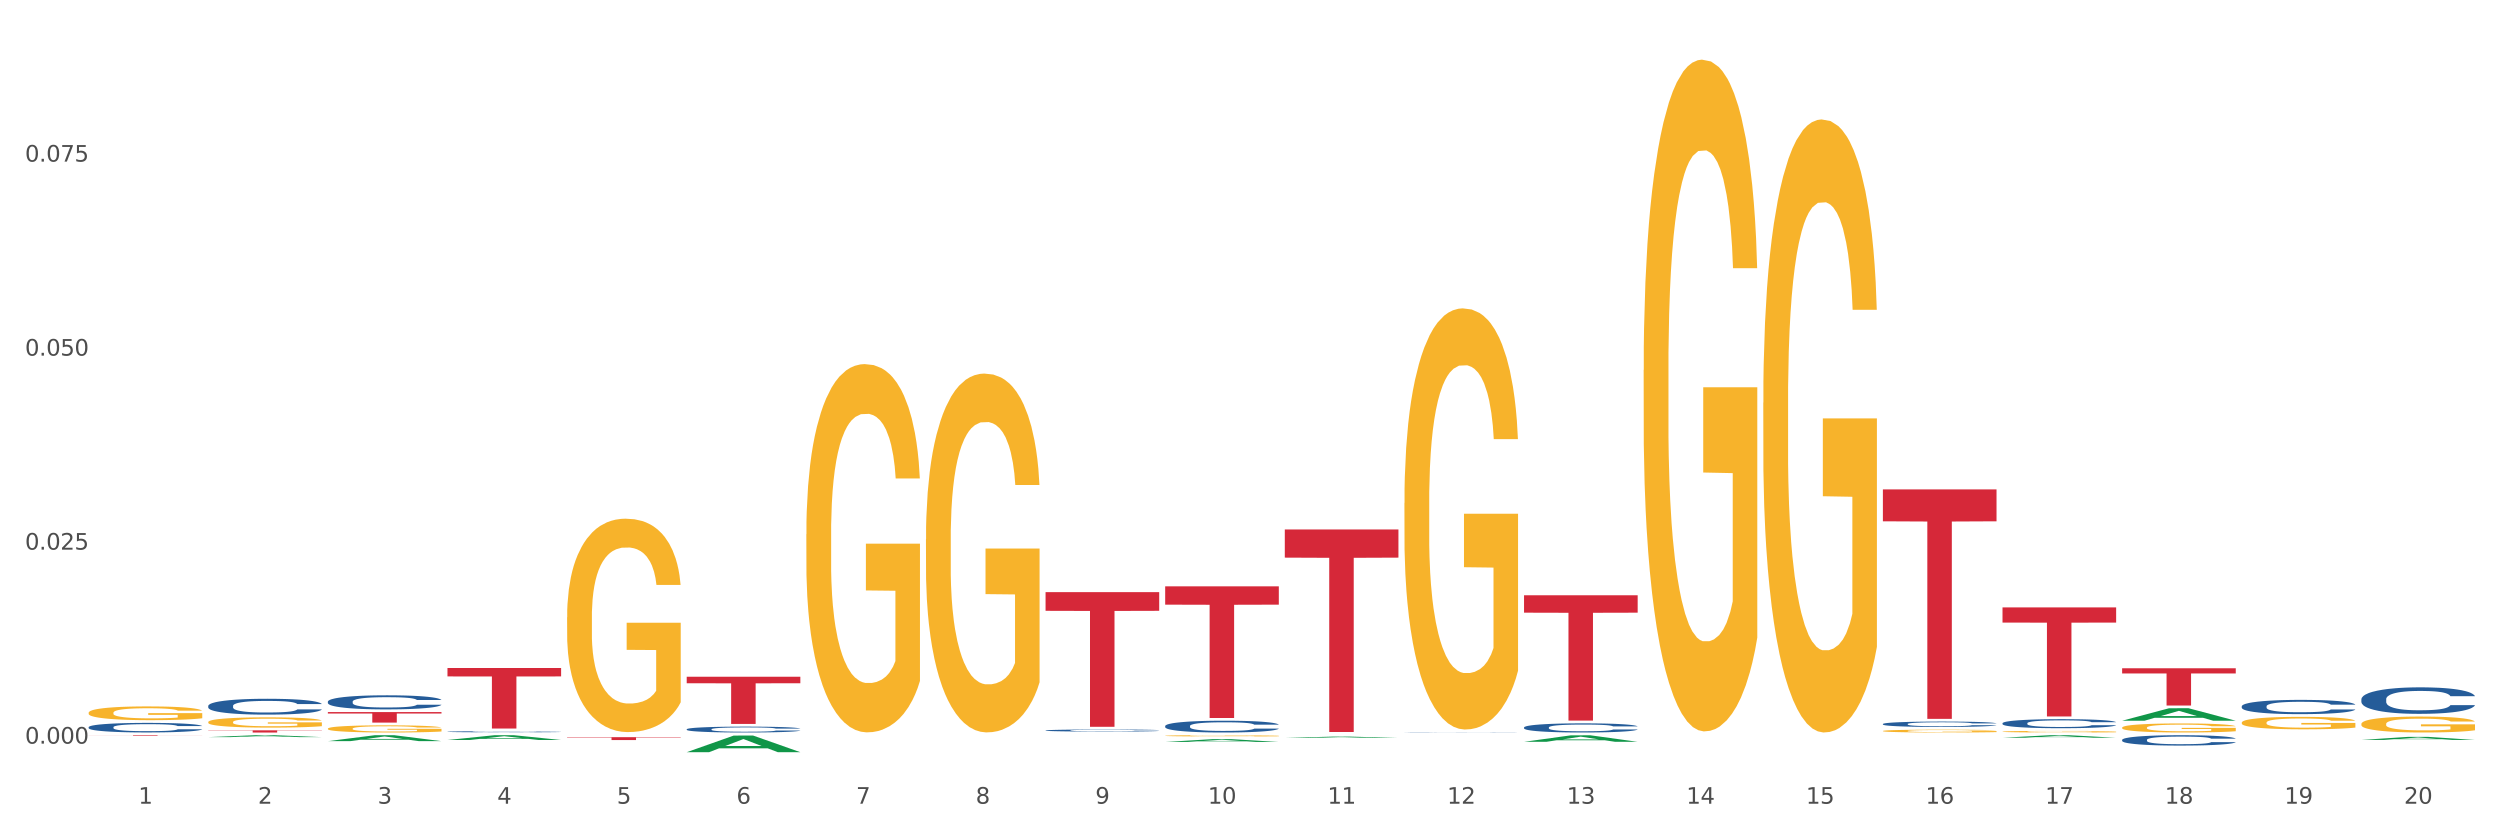 <?xml version="1.0" encoding="utf-8" standalone="no"?>
<!DOCTYPE svg PUBLIC "-//W3C//DTD SVG 1.1//EN"
  "http://www.w3.org/Graphics/SVG/1.1/DTD/svg11.dtd">
<svg xmlns:xlink="http://www.w3.org/1999/xlink" width="1080pt" height="360pt" viewBox="0 0 1080 360" xmlns="http://www.w3.org/2000/svg" version="1.1">
 <rect x="0" y="0" width="1080" height="360" fill="#333333" stroke="none"/>
 <defs>
  <style type="text/css">*{stroke-linejoin: round; stroke-linecap: butt}</style>
 </defs>
 <g id="figure_1">
  <g id="patch_1">
   <path d="M 0 360 
L 1080 360 
L 1080 0 
L 0 0 
z
" style="fill: #ffffff; stroke: #ffffff; stroke-linejoin: miter"/>
  </g>
  <g id="axes_1">
   <g id="matplotlib.axis_1">
    <g id="xtick_1">
     <g id="text_1">
      <!-- 1 -->
      <g style="fill: #4d4d4d" transform="translate(59.775 347.204) scale(0.096 -0.096)">
       <defs>
        <path id="DejaVuSans-31" d="M 794 531 
L 1825 531 
L 1825 4091 
L 703 3866 
L 703 4441 
L 1819 4666 
L 2450 4666 
L 2450 531 
L 3481 531 
L 3481 0 
L 794 0 
L 794 531 
z
" transform="scale(0.016)"/>
       </defs>
       <use xlink:href="#DejaVuSans-31"/>
      </g>
     </g>
    </g>
    <g id="xtick_2">
     <g id="text_2">
      <!-- 2 -->
      <g style="fill: #4d4d4d" transform="translate(111.45 347.204) scale(0.096 -0.096)">
       <defs>
        <path id="DejaVuSans-32" d="M 1228 531 
L 3431 531 
L 3431 0 
L 469 0 
L 469 531 
Q 828 903 1448 1529 
Q 2069 2156 2228 2338 
Q 2531 2678 2651 2914 
Q 2772 3150 2772 3378 
Q 2772 3750 2511 3984 
Q 2250 4219 1831 4219 
Q 1534 4219 1204 4116 
Q 875 4013 500 3803 
L 500 4441 
Q 881 4594 1212 4672 
Q 1544 4750 1819 4750 
Q 2544 4750 2975 4387 
Q 3406 4025 3406 3419 
Q 3406 3131 3298 2873 
Q 3191 2616 2906 2266 
Q 2828 2175 2409 1742 
Q 1991 1309 1228 531 
z
" transform="scale(0.016)"/>
       </defs>
       <use xlink:href="#DejaVuSans-32"/>
      </g>
     </g>
    </g>
    <g id="xtick_3">
     <g id="text_3">
      <!-- 3 -->
      <g style="fill: #4d4d4d" transform="translate(163.125 347.204) scale(0.096 -0.096)">
       <defs>
        <path id="DejaVuSans-33" d="M 2597 2516 
Q 3050 2419 3304 2112 
Q 3559 1806 3559 1356 
Q 3559 666 3084 287 
Q 2609 -91 1734 -91 
Q 1441 -91 1130 -33 
Q 819 25 488 141 
L 488 750 
Q 750 597 1062 519 
Q 1375 441 1716 441 
Q 2309 441 2620 675 
Q 2931 909 2931 1356 
Q 2931 1769 2642 2001 
Q 2353 2234 1838 2234 
L 1294 2234 
L 1294 2753 
L 1863 2753 
Q 2328 2753 2575 2939 
Q 2822 3125 2822 3475 
Q 2822 3834 2567 4026 
Q 2313 4219 1838 4219 
Q 1578 4219 1281 4162 
Q 984 4106 628 3988 
L 628 4550 
Q 988 4650 1302 4700 
Q 1616 4750 1894 4750 
Q 2613 4750 3031 4423 
Q 3450 4097 3450 3541 
Q 3450 3153 3228 2886 
Q 3006 2619 2597 2516 
z
" transform="scale(0.016)"/>
       </defs>
       <use xlink:href="#DejaVuSans-33"/>
      </g>
     </g>
    </g>
    <g id="xtick_4">
     <g id="text_4">
      <!-- 4 -->
      <g style="fill: #4d4d4d" transform="translate(214.8 347.204) scale(0.096 -0.096)">
       <defs>
        <path id="DejaVuSans-34" d="M 2419 4116 
L 825 1625 
L 2419 1625 
L 2419 4116 
z
M 2253 4666 
L 3047 4666 
L 3047 1625 
L 3713 1625 
L 3713 1100 
L 3047 1100 
L 3047 0 
L 2419 0 
L 2419 1100 
L 313 1100 
L 313 1709 
L 2253 4666 
z
" transform="scale(0.016)"/>
       </defs>
       <use xlink:href="#DejaVuSans-34"/>
      </g>
     </g>
    </g>
    <g id="xtick_5">
     <g id="text_5">
      <!-- 5 -->
      <g style="fill: #4d4d4d" transform="translate(266.475 347.204) scale(0.096 -0.096)">
       <defs>
        <path id="DejaVuSans-35" d="M 691 4666 
L 3169 4666 
L 3169 4134 
L 1269 4134 
L 1269 2991 
Q 1406 3038 1543 3061 
Q 1681 3084 1819 3084 
Q 2600 3084 3056 2656 
Q 3513 2228 3513 1497 
Q 3513 744 3044 326 
Q 2575 -91 1722 -91 
Q 1428 -91 1123 -41 
Q 819 9 494 109 
L 494 744 
Q 775 591 1075 516 
Q 1375 441 1709 441 
Q 2250 441 2565 725 
Q 2881 1009 2881 1497 
Q 2881 1984 2565 2268 
Q 2250 2553 1709 2553 
Q 1456 2553 1204 2497 
Q 953 2441 691 2322 
L 691 4666 
z
" transform="scale(0.016)"/>
       </defs>
       <use xlink:href="#DejaVuSans-35"/>
      </g>
     </g>
    </g>
    <g id="xtick_6">
     <g id="text_6">
      <!-- 6 -->
      <g style="fill: #4d4d4d" transform="translate(318.15 347.204) scale(0.096 -0.096)">
       <defs>
        <path id="DejaVuSans-36" d="M 2113 2584 
Q 1688 2584 1439 2293 
Q 1191 2003 1191 1497 
Q 1191 994 1439 701 
Q 1688 409 2113 409 
Q 2538 409 2786 701 
Q 3034 994 3034 1497 
Q 3034 2003 2786 2293 
Q 2538 2584 2113 2584 
z
M 3366 4563 
L 3366 3988 
Q 3128 4100 2886 4159 
Q 2644 4219 2406 4219 
Q 1781 4219 1451 3797 
Q 1122 3375 1075 2522 
Q 1259 2794 1537 2939 
Q 1816 3084 2150 3084 
Q 2853 3084 3261 2657 
Q 3669 2231 3669 1497 
Q 3669 778 3244 343 
Q 2819 -91 2113 -91 
Q 1303 -91 875 529 
Q 447 1150 447 2328 
Q 447 3434 972 4092 
Q 1497 4750 2381 4750 
Q 2619 4750 2861 4703 
Q 3103 4656 3366 4563 
z
" transform="scale(0.016)"/>
       </defs>
       <use xlink:href="#DejaVuSans-36"/>
      </g>
     </g>
    </g>
    <g id="xtick_7">
     <g id="text_7">
      <!-- 7 -->
      <g style="fill: #4d4d4d" transform="translate(369.825 347.204) scale(0.096 -0.096)">
       <defs>
        <path id="DejaVuSans-37" d="M 525 4666 
L 3525 4666 
L 3525 4397 
L 1831 0 
L 1172 0 
L 2766 4134 
L 525 4134 
L 525 4666 
z
" transform="scale(0.016)"/>
       </defs>
       <use xlink:href="#DejaVuSans-37"/>
      </g>
     </g>
    </g>
    <g id="xtick_8">
     <g id="text_8">
      <!-- 8 -->
      <g style="fill: #4d4d4d" transform="translate(421.5 347.204) scale(0.096 -0.096)">
       <defs>
        <path id="DejaVuSans-38" d="M 2034 2216 
Q 1584 2216 1326 1975 
Q 1069 1734 1069 1313 
Q 1069 891 1326 650 
Q 1584 409 2034 409 
Q 2484 409 2743 651 
Q 3003 894 3003 1313 
Q 3003 1734 2745 1975 
Q 2488 2216 2034 2216 
z
M 1403 2484 
Q 997 2584 770 2862 
Q 544 3141 544 3541 
Q 544 4100 942 4425 
Q 1341 4750 2034 4750 
Q 2731 4750 3128 4425 
Q 3525 4100 3525 3541 
Q 3525 3141 3298 2862 
Q 3072 2584 2669 2484 
Q 3125 2378 3379 2068 
Q 3634 1759 3634 1313 
Q 3634 634 3220 271 
Q 2806 -91 2034 -91 
Q 1263 -91 848 271 
Q 434 634 434 1313 
Q 434 1759 690 2068 
Q 947 2378 1403 2484 
z
M 1172 3481 
Q 1172 3119 1398 2916 
Q 1625 2713 2034 2713 
Q 2441 2713 2670 2916 
Q 2900 3119 2900 3481 
Q 2900 3844 2670 4047 
Q 2441 4250 2034 4250 
Q 1625 4250 1398 4047 
Q 1172 3844 1172 3481 
z
" transform="scale(0.016)"/>
       </defs>
       <use xlink:href="#DejaVuSans-38"/>
      </g>
     </g>
    </g>
    <g id="xtick_9">
     <g id="text_9">
      <!-- 9 -->
      <g style="fill: #4d4d4d" transform="translate(473.175 347.204) scale(0.096 -0.096)">
       <defs>
        <path id="DejaVuSans-39" d="M 703 97 
L 703 672 
Q 941 559 1184 500 
Q 1428 441 1663 441 
Q 2288 441 2617 861 
Q 2947 1281 2994 2138 
Q 2813 1869 2534 1725 
Q 2256 1581 1919 1581 
Q 1219 1581 811 2004 
Q 403 2428 403 3163 
Q 403 3881 828 4315 
Q 1253 4750 1959 4750 
Q 2769 4750 3195 4129 
Q 3622 3509 3622 2328 
Q 3622 1225 3098 567 
Q 2575 -91 1691 -91 
Q 1453 -91 1209 -44 
Q 966 3 703 97 
z
M 1959 2075 
Q 2384 2075 2632 2365 
Q 2881 2656 2881 3163 
Q 2881 3666 2632 3958 
Q 2384 4250 1959 4250 
Q 1534 4250 1286 3958 
Q 1038 3666 1038 3163 
Q 1038 2656 1286 2365 
Q 1534 2075 1959 2075 
z
" transform="scale(0.016)"/>
       </defs>
       <use xlink:href="#DejaVuSans-39"/>
      </g>
     </g>
    </g>
    <g id="xtick_10">
     <g id="text_10">
      <!-- 10 -->
      <g style="fill: #4d4d4d" transform="translate(521.796 347.204) scale(0.096 -0.096)">
       <defs>
        <path id="DejaVuSans-30" d="M 2034 4250 
Q 1547 4250 1301 3770 
Q 1056 3291 1056 2328 
Q 1056 1369 1301 889 
Q 1547 409 2034 409 
Q 2525 409 2770 889 
Q 3016 1369 3016 2328 
Q 3016 3291 2770 3770 
Q 2525 4250 2034 4250 
z
M 2034 4750 
Q 2819 4750 3233 4129 
Q 3647 3509 3647 2328 
Q 3647 1150 3233 529 
Q 2819 -91 2034 -91 
Q 1250 -91 836 529 
Q 422 1150 422 2328 
Q 422 3509 836 4129 
Q 1250 4750 2034 4750 
z
" transform="scale(0.016)"/>
       </defs>
       <use xlink:href="#DejaVuSans-31"/>
       <use xlink:href="#DejaVuSans-30" transform="translate(63.623 0)"/>
      </g>
     </g>
    </g>
    <g id="xtick_11">
     <g id="text_11">
      <!-- 11 -->
      <g style="fill: #4d4d4d" transform="translate(573.471 347.204) scale(0.096 -0.096)">
       <use xlink:href="#DejaVuSans-31"/>
       <use xlink:href="#DejaVuSans-31" transform="translate(63.623 0)"/>
      </g>
     </g>
    </g>
    <g id="xtick_12">
     <g id="text_12">
      <!-- 12 -->
      <g style="fill: #4d4d4d" transform="translate(625.146 347.204) scale(0.096 -0.096)">
       <use xlink:href="#DejaVuSans-31"/>
       <use xlink:href="#DejaVuSans-32" transform="translate(63.623 0)"/>
      </g>
     </g>
    </g>
    <g id="xtick_13">
     <g id="text_13">
      <!-- 13 -->
      <g style="fill: #4d4d4d" transform="translate(676.821 347.204) scale(0.096 -0.096)">
       <use xlink:href="#DejaVuSans-31"/>
       <use xlink:href="#DejaVuSans-33" transform="translate(63.623 0)"/>
      </g>
     </g>
    </g>
    <g id="xtick_14">
     <g id="text_14">
      <!-- 14 -->
      <g style="fill: #4d4d4d" transform="translate(728.496 347.204) scale(0.096 -0.096)">
       <use xlink:href="#DejaVuSans-31"/>
       <use xlink:href="#DejaVuSans-34" transform="translate(63.623 0)"/>
      </g>
     </g>
    </g>
    <g id="xtick_15">
     <g id="text_15">
      <!-- 15 -->
      <g style="fill: #4d4d4d" transform="translate(780.171 347.204) scale(0.096 -0.096)">
       <use xlink:href="#DejaVuSans-31"/>
       <use xlink:href="#DejaVuSans-35" transform="translate(63.623 0)"/>
      </g>
     </g>
    </g>
    <g id="xtick_16">
     <g id="text_16">
      <!-- 16 -->
      <g style="fill: #4d4d4d" transform="translate(831.846 347.204) scale(0.096 -0.096)">
       <use xlink:href="#DejaVuSans-31"/>
       <use xlink:href="#DejaVuSans-36" transform="translate(63.623 0)"/>
      </g>
     </g>
    </g>
    <g id="xtick_17">
     <g id="text_17">
      <!-- 17 -->
      <g style="fill: #4d4d4d" transform="translate(883.521 347.204) scale(0.096 -0.096)">
       <use xlink:href="#DejaVuSans-31"/>
       <use xlink:href="#DejaVuSans-37" transform="translate(63.623 0)"/>
      </g>
     </g>
    </g>
    <g id="xtick_18">
     <g id="text_18">
      <!-- 18 -->
      <g style="fill: #4d4d4d" transform="translate(935.196 347.204) scale(0.096 -0.096)">
       <use xlink:href="#DejaVuSans-31"/>
       <use xlink:href="#DejaVuSans-38" transform="translate(63.623 0)"/>
      </g>
     </g>
    </g>
    <g id="xtick_19">
     <g id="text_19">
      <!-- 19 -->
      <g style="fill: #4d4d4d" transform="translate(986.871 347.204) scale(0.096 -0.096)">
       <use xlink:href="#DejaVuSans-31"/>
       <use xlink:href="#DejaVuSans-39" transform="translate(63.623 0)"/>
      </g>
     </g>
    </g>
    <g id="xtick_20">
     <g id="text_20">
      <!-- 20 -->
      <g style="fill: #4d4d4d" transform="translate(1038.546 347.204) scale(0.096 -0.096)">
       <use xlink:href="#DejaVuSans-32"/>
       <use xlink:href="#DejaVuSans-30" transform="translate(63.623 0)"/>
      </g>
     </g>
    </g>
    <g id="xtick_21"/>
    <g id="xtick_22"/>
    <g id="xtick_23"/>
    <g id="xtick_24"/>
    <g id="xtick_25"/>
    <g id="xtick_26"/>
    <g id="xtick_27"/>
    <g id="xtick_28"/>
    <g id="xtick_29"/>
    <g id="xtick_30"/>
    <g id="xtick_31"/>
    <g id="xtick_32"/>
    <g id="xtick_33"/>
    <g id="xtick_34"/>
    <g id="xtick_35"/>
    <g id="xtick_36"/>
    <g id="xtick_37"/>
    <g id="xtick_38"/>
    <g id="xtick_39"/>
   </g>
   <g id="matplotlib.axis_2">
    <g id="ytick_1">
     <g id="text_21">
      <!-- 0.000 -->
      <g style="fill: #4d4d4d" transform="translate(10.8 321.255) scale(0.096 -0.096)">
       <defs>
        <path id="DejaVuSans-2e" d="M 684 794 
L 1344 794 
L 1344 0 
L 684 0 
L 684 794 
z
" transform="scale(0.016)"/>
       </defs>
       <use xlink:href="#DejaVuSans-30"/>
       <use xlink:href="#DejaVuSans-2e" transform="translate(63.623 0)"/>
       <use xlink:href="#DejaVuSans-30" transform="translate(95.41 0)"/>
       <use xlink:href="#DejaVuSans-30" transform="translate(159.033 0)"/>
       <use xlink:href="#DejaVuSans-30" transform="translate(222.656 0)"/>
      </g>
     </g>
    </g>
    <g id="ytick_2">
     <g id="text_22">
      <!-- 0.025 -->
      <g style="fill: #4d4d4d" transform="translate(10.8 237.444) scale(0.096 -0.096)">
       <use xlink:href="#DejaVuSans-30"/>
       <use xlink:href="#DejaVuSans-2e" transform="translate(63.623 0)"/>
       <use xlink:href="#DejaVuSans-30" transform="translate(95.41 0)"/>
       <use xlink:href="#DejaVuSans-32" transform="translate(159.033 0)"/>
       <use xlink:href="#DejaVuSans-35" transform="translate(222.656 0)"/>
      </g>
     </g>
    </g>
    <g id="ytick_3">
     <g id="text_23">
      <!-- 0.050 -->
      <g style="fill: #4d4d4d" transform="translate(10.8 153.634) scale(0.096 -0.096)">
       <use xlink:href="#DejaVuSans-30"/>
       <use xlink:href="#DejaVuSans-2e" transform="translate(63.623 0)"/>
       <use xlink:href="#DejaVuSans-30" transform="translate(95.41 0)"/>
       <use xlink:href="#DejaVuSans-35" transform="translate(159.033 0)"/>
       <use xlink:href="#DejaVuSans-30" transform="translate(222.656 0)"/>
      </g>
     </g>
    </g>
    <g id="ytick_4">
     <g id="text_24">
      <!-- 0.075 -->
      <g style="fill: #4d4d4d" transform="translate(10.8 69.824) scale(0.096 -0.096)">
       <use xlink:href="#DejaVuSans-30"/>
       <use xlink:href="#DejaVuSans-2e" transform="translate(63.623 0)"/>
       <use xlink:href="#DejaVuSans-30" transform="translate(95.41 0)"/>
       <use xlink:href="#DejaVuSans-37" transform="translate(159.033 0)"/>
       <use xlink:href="#DejaVuSans-35" transform="translate(222.656 0)"/>
      </g>
     </g>
    </g>
    <g id="ytick_5"/>
    <g id="ytick_6"/>
    <g id="ytick_7"/>
    <g id="ytick_8"/>
   </g>
   <g id="PolyCollection_1">
    <path d="M 89.958 318.438 
L 90.009 318.438 
L 110.252 317.608 
L 118.654 317.607 
L 139.049 318.44 
L 129.332 318.44 
L 124.929 318.246 
L 104.027 318.246 
L 103.876 318.249 
L 99.624 318.44 
L 89.958 318.44 
L 89.958 318.438 
L 106.659 318.13 
L 122.298 318.13 
L 114.554 317.785 
L 114.453 317.783 
L 114.352 317.786 
L 106.609 318.13 
L 106.659 318.13 
L 89.958 318.438 
z
" clip-path="url(#paf98400551)" style="fill: #109648"/>
    <path d="M 141.633 320.173 
L 141.684 320.17 
L 161.928 317.61 
L 170.329 317.607 
L 190.724 320.178 
L 181.007 320.178 
L 176.604 319.579 
L 155.703 319.579 
L 155.551 319.589 
L 151.3 320.178 
L 141.633 320.178 
L 141.633 320.173 
L 158.334 319.222 
L 173.973 319.219 
L 166.229 318.155 
L 166.128 318.15 
L 166.027 318.158 
L 158.284 319.219 
L 158.334 319.222 
L 141.633 320.173 
z
" clip-path="url(#paf98400551)" style="fill: #109648"/>
    <path d="M 503.358 317.857 
L 503.416 317.857 
L 503.416 317.839 
L 503.532 317.824 
L 504.112 317.787 
L 504.981 317.756 
L 505.619 317.74 
L 506.256 317.726 
L 507.01 317.713 
L 507.937 317.699 
L 509.618 317.679 
L 510.661 317.669 
L 511.936 317.658 
L 514.255 317.642 
L 515.935 317.633 
L 517.674 317.626 
L 520.514 317.617 
L 522.369 317.613 
L 524.34 317.61 
L 526.716 317.608 
L 528.513 317.607 
L 532.454 317.609 
L 535.815 317.613 
L 537.438 317.617 
L 539.525 317.623 
L 540.626 317.627 
L 542.423 317.634 
L 544.277 317.645 
L 545.553 317.654 
L 547.465 317.671 
L 548.914 317.687 
L 550.247 317.708 
L 550.943 317.722 
L 551.464 317.736 
L 551.928 317.751 
L 552.392 317.775 
L 541.959 317.775 
L 541.553 317.758 
L 540.916 317.742 
L 539.988 317.726 
L 539.177 317.716 
L 537.786 317.704 
L 536.511 317.696 
L 535.178 317.69 
L 533.555 317.685 
L 532.28 317.682 
L 530.483 317.68 
L 526.948 317.681 
L 524.571 317.685 
L 522.948 317.69 
L 521.905 317.694 
L 520.978 317.699 
L 519.935 317.706 
L 518.717 317.716 
L 517.848 317.726 
L 516.979 317.738 
L 516.283 317.75 
L 515.646 317.763 
L 515.124 317.778 
L 514.718 317.794 
L 514.371 317.812 
L 514.081 317.843 
L 514.081 317.911 
L 514.197 317.927 
L 514.486 317.947 
L 514.834 317.962 
L 515.414 317.98 
L 515.935 317.993 
L 516.921 318.011 
L 518.022 318.025 
L 518.891 318.035 
L 519.761 318.043 
L 521.268 318.054 
L 522.948 318.062 
L 524.397 318.068 
L 526.368 318.073 
L 527.701 318.075 
L 528.86 318.076 
L 531.7 318.076 
L 533.729 318.074 
L 535.989 318.071 
L 537.728 318.066 
L 539.177 318.061 
L 540.8 318.052 
L 541.843 318.044 
L 541.843 317.94 
L 529.092 317.94 
L 529.092 317.871 
L 552.45 317.871 
L 552.45 318.073 
L 551.464 318.083 
L 550.363 318.093 
L 549.204 318.101 
L 547.465 318.111 
L 545.379 318.121 
L 543.524 318.128 
L 541.553 318.134 
L 539.235 318.14 
L 536.221 318.144 
L 534.366 318.146 
L 532.048 318.148 
L 529.324 318.148 
L 526.948 318.147 
L 524.629 318.145 
L 522.195 318.141 
L 519.819 318.134 
L 518.022 318.128 
L 516.225 318.12 
L 514.313 318.109 
L 512.806 318.099 
L 511.646 318.091 
L 510.371 318.079 
L 508.98 318.064 
L 507.937 318.051 
L 507.01 318.037 
L 506.024 318.019 
L 505.329 318.004 
L 504.633 317.985 
L 504.228 317.971 
L 503.764 317.948 
L 503.416 317.917 
L 503.358 317.857 
z
" clip-path="url(#paf98400551)" style="fill: #f7b32b"/>
    <path d="M 865.084 262.405 
L 914.175 262.405 
L 914.175 268.951 
L 894.864 268.995 
L 894.864 309.509 
L 884.278 309.509 
L 884.278 268.995 
L 865.084 268.951 
L 865.084 262.45 
L 865.084 262.405 
z
" clip-path="url(#paf98400551)" style="fill: #d62839"/>
    <path d="M 555.033 228.738 
L 604.125 228.738 
L 604.125 240.896 
L 584.814 240.978 
L 584.814 316.226 
L 574.228 316.226 
L 574.228 240.978 
L 555.033 240.896 
L 555.033 228.82 
L 555.033 228.738 
z
" clip-path="url(#paf98400551)" style="fill: #d62839"/>
    <path d="M 658.383 257.149 
L 707.475 257.149 
L 707.475 264.676 
L 688.164 264.727 
L 688.164 311.314 
L 677.578 311.314 
L 677.578 264.727 
L 658.383 264.676 
L 658.383 257.2 
L 658.383 257.149 
z
" clip-path="url(#paf98400551)" style="fill: #d62839"/>
    <path d="M 451.683 255.788 
L 500.775 255.788 
L 500.775 263.874 
L 481.464 263.929 
L 481.464 313.98 
L 470.878 313.98 
L 470.878 263.929 
L 451.683 263.874 
L 451.683 255.842 
L 451.683 255.788 
z
" clip-path="url(#paf98400551)" style="fill: #d62839"/>
    <path d="M 813.409 211.428 
L 862.5 211.428 
L 862.5 225.202 
L 843.189 225.296 
L 843.189 310.548 
L 832.603 310.548 
L 832.603 225.296 
L 813.409 225.202 
L 813.409 211.521 
L 813.409 211.428 
z
" clip-path="url(#paf98400551)" style="fill: #d62839"/>
    <path d="M 503.358 253.306 
L 552.45 253.306 
L 552.45 261.21 
L 533.139 261.263 
L 533.139 310.177 
L 522.553 310.177 
L 522.553 261.263 
L 503.358 261.21 
L 503.358 253.36 
L 503.358 253.306 
z
" clip-path="url(#paf98400551)" style="fill: #d62839"/>
    <path d="M 38.283 307.919 
L 38.341 307.914 
L 38.341 307.718 
L 38.457 307.55 
L 39.036 307.143 
L 39.906 306.806 
L 40.543 306.627 
L 41.181 306.48 
L 41.934 306.333 
L 42.862 306.181 
L 44.543 305.958 
L 45.586 305.844 
L 46.861 305.725 
L 49.179 305.551 
L 50.86 305.453 
L 52.599 305.372 
L 55.439 305.274 
L 57.294 305.231 
L 59.264 305.198 
L 61.64 305.176 
L 63.437 305.171 
L 67.378 305.187 
L 70.74 305.236 
L 72.363 305.274 
L 74.449 305.339 
L 75.551 305.383 
L 77.347 305.47 
L 79.202 305.584 
L 80.477 305.681 
L 82.39 305.866 
L 83.839 306.051 
L 85.172 306.279 
L 85.867 306.436 
L 86.389 306.583 
L 86.853 306.751 
L 87.316 307.018 
L 76.884 307.018 
L 76.478 306.828 
L 75.84 306.648 
L 74.913 306.474 
L 74.102 306.366 
L 72.711 306.23 
L 71.436 306.143 
L 70.102 306.078 
L 68.48 306.024 
L 67.205 305.996 
L 65.408 305.975 
L 61.872 305.98 
L 59.496 306.024 
L 57.873 306.078 
L 56.83 306.127 
L 55.903 306.181 
L 54.859 306.257 
L 53.642 306.371 
L 52.773 306.474 
L 51.903 306.605 
L 51.208 306.735 
L 50.57 306.887 
L 50.049 307.05 
L 49.643 307.219 
L 49.295 307.425 
L 49.005 307.767 
L 49.005 308.511 
L 49.121 308.68 
L 49.411 308.902 
L 49.759 309.071 
L 50.338 309.272 
L 50.86 309.408 
L 51.845 309.603 
L 52.947 309.766 
L 53.816 309.869 
L 54.685 309.956 
L 56.192 310.076 
L 57.873 310.173 
L 59.322 310.233 
L 61.293 310.287 
L 62.626 310.309 
L 63.785 310.32 
L 66.625 310.32 
L 68.654 310.304 
L 70.914 310.266 
L 72.653 310.217 
L 74.102 310.157 
L 75.725 310.059 
L 76.768 309.967 
L 76.768 308.832 
L 64.017 308.826 
L 64.017 308.071 
L 87.374 308.071 
L 87.374 310.287 
L 86.389 310.401 
L 85.288 310.505 
L 84.129 310.597 
L 82.39 310.711 
L 80.303 310.82 
L 78.449 310.896 
L 76.478 310.961 
L 74.16 311.021 
L 71.146 311.075 
L 69.291 311.097 
L 66.973 311.113 
L 64.249 311.118 
L 61.872 311.108 
L 59.554 311.08 
L 57.12 311.032 
L 54.743 310.961 
L 52.947 310.89 
L 51.15 310.803 
L 49.237 310.689 
L 47.73 310.581 
L 46.571 310.483 
L 45.296 310.358 
L 43.905 310.195 
L 42.862 310.048 
L 41.934 309.896 
L 40.949 309.701 
L 40.254 309.532 
L 39.558 309.321 
L 39.152 309.163 
L 38.689 308.919 
L 38.341 308.576 
L 38.283 307.919 
z
" clip-path="url(#paf98400551)" style="fill: #f7b32b"/>
    <path d="M 244.983 266.671 
L 245.041 266.587 
L 245.041 263.556 
L 245.157 260.946 
L 245.737 254.631 
L 246.606 249.411 
L 247.244 246.633 
L 247.881 244.359 
L 248.635 242.086 
L 249.562 239.728 
L 251.243 236.276 
L 252.286 234.508 
L 253.561 232.656 
L 255.879 229.962 
L 257.56 228.446 
L 259.299 227.183 
L 262.139 225.668 
L 263.994 224.994 
L 265.964 224.489 
L 268.341 224.152 
L 270.137 224.068 
L 274.079 224.32 
L 277.44 225.078 
L 279.063 225.668 
L 281.15 226.678 
L 282.251 227.351 
L 284.048 228.699 
L 285.902 230.467 
L 287.177 231.982 
L 289.09 234.845 
L 290.539 237.708 
L 291.872 241.244 
L 292.568 243.686 
L 293.089 245.959 
L 293.553 248.569 
L 294.016 252.695 
L 283.584 252.695 
L 283.178 249.748 
L 282.541 246.969 
L 281.613 244.275 
L 280.802 242.591 
L 279.411 240.486 
L 278.136 239.139 
L 276.803 238.129 
L 275.18 237.287 
L 273.905 236.866 
L 272.108 236.529 
L 268.572 236.613 
L 266.196 237.287 
L 264.573 238.129 
L 263.53 238.886 
L 262.603 239.728 
L 261.559 240.907 
L 260.342 242.675 
L 259.473 244.275 
L 258.604 246.296 
L 257.908 248.316 
L 257.27 250.674 
L 256.749 253.2 
L 256.343 255.81 
L 255.995 259.01 
L 255.706 264.314 
L 255.706 275.849 
L 255.821 278.459 
L 256.111 281.911 
L 256.459 284.521 
L 257.039 287.636 
L 257.56 289.741 
L 258.546 292.772 
L 259.647 295.298 
L 260.516 296.898 
L 261.386 298.245 
L 262.892 300.098 
L 264.573 301.613 
L 266.022 302.539 
L 267.993 303.381 
L 269.326 303.718 
L 270.485 303.886 
L 273.325 303.886 
L 275.354 303.634 
L 277.614 303.045 
L 279.353 302.287 
L 280.802 301.361 
L 282.425 299.845 
L 283.468 298.414 
L 283.468 280.817 
L 270.717 280.732 
L 270.717 269.029 
L 294.074 269.029 
L 294.074 303.381 
L 293.089 305.149 
L 291.988 306.749 
L 290.829 308.181 
L 289.09 309.949 
L 287.003 311.633 
L 285.149 312.811 
L 283.178 313.822 
L 280.86 314.748 
L 277.846 315.59 
L 275.991 315.927 
L 273.673 316.179 
L 270.949 316.263 
L 268.572 316.095 
L 266.254 315.674 
L 263.82 314.916 
L 261.444 313.822 
L 259.647 312.727 
L 257.85 311.38 
L 255.937 309.612 
L 254.43 307.928 
L 253.271 306.412 
L 251.996 304.476 
L 250.605 301.95 
L 249.562 299.677 
L 248.635 297.319 
L 247.649 294.288 
L 246.954 291.678 
L 246.258 288.394 
L 245.853 285.953 
L 245.389 282.164 
L 245.041 276.859 
L 244.983 266.671 
z
" clip-path="url(#paf98400551)" style="fill: #f7b32b"/>
    <path d="M 606.708 217.283 
L 606.766 217.117 
L 606.766 211.135 
L 606.882 205.984 
L 607.462 193.522 
L 608.331 183.22 
L 608.969 177.737 
L 609.606 173.251 
L 610.36 168.765 
L 611.287 164.112 
L 612.968 157.3 
L 614.011 153.81 
L 615.286 150.155 
L 617.605 144.838 
L 619.286 141.847 
L 621.024 139.354 
L 623.864 136.363 
L 625.719 135.034 
L 627.69 134.037 
L 630.066 133.373 
L 631.863 133.206 
L 635.804 133.705 
L 639.165 135.2 
L 640.788 136.363 
L 642.875 138.357 
L 643.976 139.687 
L 645.773 142.345 
L 647.627 145.835 
L 648.903 148.825 
L 650.815 154.475 
L 652.264 160.124 
L 653.597 167.103 
L 654.293 171.922 
L 654.814 176.408 
L 655.278 181.559 
L 655.742 189.701 
L 645.309 189.701 
L 644.903 183.885 
L 644.266 178.402 
L 643.339 173.085 
L 642.527 169.762 
L 641.136 165.608 
L 639.861 162.949 
L 638.528 160.955 
L 636.905 159.293 
L 635.63 158.463 
L 633.833 157.798 
L 630.298 157.964 
L 627.921 159.293 
L 626.299 160.955 
L 625.255 162.451 
L 624.328 164.112 
L 623.285 166.438 
L 622.068 169.928 
L 621.198 173.085 
L 620.329 177.073 
L 619.633 181.06 
L 618.996 185.713 
L 618.474 190.698 
L 618.068 195.849 
L 617.721 202.163 
L 617.431 212.631 
L 617.431 235.395 
L 617.547 240.546 
L 617.837 247.358 
L 618.184 252.509 
L 618.764 258.657 
L 619.286 262.811 
L 620.271 268.793 
L 621.372 273.777 
L 622.241 276.935 
L 623.111 279.593 
L 624.618 283.249 
L 626.299 286.239 
L 627.748 288.067 
L 629.718 289.729 
L 631.051 290.393 
L 632.21 290.726 
L 635.05 290.726 
L 637.079 290.227 
L 639.339 289.064 
L 641.078 287.569 
L 642.527 285.741 
L 644.15 282.75 
L 645.193 279.925 
L 645.193 245.198 
L 632.442 245.032 
L 632.442 221.936 
L 655.8 221.936 
L 655.8 289.729 
L 654.814 293.218 
L 653.713 296.375 
L 652.554 299.2 
L 650.815 302.689 
L 648.729 306.012 
L 646.874 308.339 
L 644.903 310.333 
L 642.585 312.16 
L 639.571 313.822 
L 637.716 314.487 
L 635.398 314.985 
L 632.674 315.151 
L 630.298 314.819 
L 627.979 313.988 
L 625.545 312.493 
L 623.169 310.333 
L 621.372 308.173 
L 619.575 305.514 
L 617.663 302.025 
L 616.156 298.701 
L 614.997 295.711 
L 613.721 291.889 
L 612.33 286.904 
L 611.287 282.418 
L 610.36 277.765 
L 609.375 271.784 
L 608.679 266.633 
L 607.984 260.152 
L 607.578 255.334 
L 607.114 247.857 
L 606.766 237.389 
L 606.708 217.283 
z
" clip-path="url(#paf98400551)" style="fill: #f7b32b"/>
    <path d="M 400.008 233.014 
L 400.066 232.873 
L 400.066 227.776 
L 400.182 223.388 
L 400.762 212.77 
L 401.631 203.992 
L 402.269 199.32 
L 402.906 195.498 
L 403.66 191.676 
L 404.587 187.712 
L 406.268 181.907 
L 407.311 178.934 
L 408.586 175.82 
L 410.905 171.289 
L 412.585 168.741 
L 414.324 166.617 
L 417.164 164.069 
L 419.019 162.937 
L 420.989 162.087 
L 423.366 161.521 
L 425.162 161.379 
L 429.104 161.804 
L 432.465 163.078 
L 434.088 164.069 
L 436.175 165.768 
L 437.276 166.901 
L 439.073 169.166 
L 440.927 172.139 
L 442.202 174.687 
L 444.115 179.5 
L 445.564 184.314 
L 446.897 190.26 
L 447.593 194.365 
L 448.114 198.188 
L 448.578 202.577 
L 449.042 209.514 
L 438.609 209.514 
L 438.203 204.559 
L 437.566 199.887 
L 436.638 195.356 
L 435.827 192.525 
L 434.436 188.986 
L 433.161 186.721 
L 431.828 185.022 
L 430.205 183.606 
L 428.93 182.898 
L 427.133 182.332 
L 423.598 182.473 
L 421.221 183.606 
L 419.598 185.022 
L 418.555 186.296 
L 417.628 187.712 
L 416.585 189.694 
L 415.367 192.667 
L 414.498 195.356 
L 413.629 198.754 
L 412.933 202.152 
L 412.296 206.116 
L 411.774 210.363 
L 411.368 214.752 
L 411.02 220.131 
L 410.731 229.05 
L 410.731 248.446 
L 410.847 252.834 
L 411.136 258.639 
L 411.484 263.028 
L 412.064 268.266 
L 412.585 271.805 
L 413.571 276.902 
L 414.672 281.149 
L 415.541 283.839 
L 416.411 286.104 
L 417.918 289.218 
L 419.598 291.767 
L 421.047 293.324 
L 423.018 294.74 
L 424.351 295.306 
L 425.51 295.589 
L 428.35 295.589 
L 430.379 295.164 
L 432.639 294.173 
L 434.378 292.899 
L 435.827 291.342 
L 437.45 288.794 
L 438.493 286.387 
L 438.493 256.798 
L 425.742 256.657 
L 425.742 236.978 
L 449.1 236.978 
L 449.1 294.74 
L 448.114 297.713 
L 447.013 300.402 
L 445.854 302.809 
L 444.115 305.782 
L 442.029 308.614 
L 440.174 310.596 
L 438.203 312.294 
L 435.885 313.852 
L 432.871 315.267 
L 431.016 315.834 
L 428.698 316.258 
L 425.974 316.4 
L 423.598 316.117 
L 421.279 315.409 
L 418.845 314.135 
L 416.469 312.294 
L 414.672 310.454 
L 412.875 308.189 
L 410.963 305.216 
L 409.456 302.384 
L 408.296 299.836 
L 407.021 296.58 
L 405.63 292.333 
L 404.587 288.51 
L 403.66 284.546 
L 402.674 279.45 
L 401.979 275.061 
L 401.283 269.54 
L 400.878 265.434 
L 400.414 259.064 
L 400.066 250.145 
L 400.008 233.014 
z
" clip-path="url(#paf98400551)" style="fill: #f7b32b"/>
    <path d="M 348.333 230.803 
L 348.391 230.657 
L 348.391 225.427 
L 348.507 220.922 
L 349.087 210.025 
L 349.956 201.017 
L 350.594 196.222 
L 351.231 192.299 
L 351.985 188.376 
L 352.912 184.308 
L 354.593 178.35 
L 355.636 175.299 
L 356.911 172.103 
L 359.23 167.453 
L 360.91 164.838 
L 362.649 162.658 
L 365.489 160.043 
L 367.344 158.88 
L 369.314 158.009 
L 371.691 157.427 
L 373.487 157.282 
L 377.429 157.718 
L 380.79 159.026 
L 382.413 160.043 
L 384.5 161.786 
L 385.601 162.949 
L 387.398 165.274 
L 389.252 168.325 
L 390.527 170.94 
L 392.44 175.88 
L 393.889 180.82 
L 395.222 186.923 
L 395.918 191.136 
L 396.439 195.06 
L 396.903 199.564 
L 397.367 206.683 
L 386.934 206.683 
L 386.528 201.598 
L 385.891 196.803 
L 384.963 192.154 
L 384.152 189.248 
L 382.761 185.615 
L 381.486 183.29 
L 380.153 181.547 
L 378.53 180.094 
L 377.255 179.367 
L 375.458 178.786 
L 371.923 178.932 
L 369.546 180.094 
L 367.923 181.547 
L 366.88 182.855 
L 365.953 184.308 
L 364.91 186.342 
L 363.692 189.393 
L 362.823 192.154 
L 361.954 195.641 
L 361.258 199.128 
L 360.621 203.196 
L 360.099 207.555 
L 359.693 212.059 
L 359.345 217.581 
L 359.056 226.734 
L 359.056 246.64 
L 359.172 251.144 
L 359.461 257.102 
L 359.809 261.606 
L 360.389 266.982 
L 360.91 270.614 
L 361.896 275.845 
L 362.997 280.204 
L 363.866 282.964 
L 364.736 285.289 
L 366.243 288.486 
L 367.923 291.101 
L 369.372 292.699 
L 371.343 294.152 
L 372.676 294.734 
L 373.835 295.024 
L 376.675 295.024 
L 378.704 294.588 
L 380.964 293.571 
L 382.703 292.264 
L 384.152 290.665 
L 385.775 288.05 
L 386.818 285.58 
L 386.818 255.213 
L 374.067 255.067 
L 374.067 234.871 
L 397.425 234.871 
L 397.425 294.152 
L 396.439 297.204 
L 395.338 299.964 
L 394.179 302.434 
L 392.44 305.486 
L 390.354 308.392 
L 388.499 310.426 
L 386.528 312.169 
L 384.21 313.768 
L 381.196 315.221 
L 379.341 315.802 
L 377.023 316.238 
L 374.299 316.383 
L 371.923 316.092 
L 369.604 315.366 
L 367.17 314.058 
L 364.794 312.169 
L 362.997 310.28 
L 361.2 307.956 
L 359.287 304.904 
L 357.781 301.998 
L 356.621 299.383 
L 355.346 296.041 
L 353.955 291.682 
L 352.912 287.759 
L 351.985 283.691 
L 350.999 278.46 
L 350.304 273.956 
L 349.608 268.289 
L 349.203 264.076 
L 348.739 257.537 
L 348.391 248.384 
L 348.333 230.803 
z
" clip-path="url(#paf98400551)" style="fill: #f7b32b"/>
    <path d="M 141.633 314.774 
L 141.691 314.771 
L 141.691 314.669 
L 141.807 314.581 
L 142.387 314.369 
L 143.256 314.194 
L 143.893 314.101 
L 144.531 314.024 
L 145.284 313.948 
L 146.212 313.869 
L 147.893 313.753 
L 148.936 313.693 
L 150.211 313.631 
L 152.529 313.541 
L 154.21 313.49 
L 155.949 313.447 
L 158.789 313.396 
L 160.644 313.374 
L 162.614 313.357 
L 164.991 313.345 
L 166.787 313.343 
L 170.729 313.351 
L 174.09 313.376 
L 175.713 313.396 
L 177.8 313.43 
L 178.901 313.453 
L 180.697 313.498 
L 182.552 313.558 
L 183.827 313.608 
L 185.74 313.705 
L 187.189 313.801 
L 188.522 313.92 
L 189.217 314.002 
L 189.739 314.078 
L 190.203 314.166 
L 190.666 314.304 
L 180.234 314.304 
L 179.828 314.205 
L 179.191 314.112 
L 178.263 314.021 
L 177.452 313.965 
L 176.061 313.894 
L 174.786 313.849 
L 173.453 313.815 
L 171.83 313.787 
L 170.555 313.773 
L 168.758 313.761 
L 165.222 313.764 
L 162.846 313.787 
L 161.223 313.815 
L 160.18 313.84 
L 159.253 313.869 
L 158.209 313.908 
L 156.992 313.968 
L 156.123 314.021 
L 155.253 314.089 
L 154.558 314.157 
L 153.92 314.236 
L 153.399 314.321 
L 152.993 314.409 
L 152.645 314.516 
L 152.355 314.695 
L 152.355 315.082 
L 152.471 315.17 
L 152.761 315.286 
L 153.109 315.373 
L 153.689 315.478 
L 154.21 315.549 
L 155.195 315.651 
L 156.297 315.736 
L 157.166 315.789 
L 158.035 315.835 
L 159.542 315.897 
L 161.223 315.948 
L 162.672 315.979 
L 164.643 316.007 
L 165.976 316.018 
L 167.135 316.024 
L 169.975 316.024 
L 172.004 316.016 
L 174.264 315.996 
L 176.003 315.97 
L 177.452 315.939 
L 179.075 315.888 
L 180.118 315.84 
L 180.118 315.249 
L 167.367 315.246 
L 167.367 314.853 
L 190.724 314.853 
L 190.724 316.007 
L 189.739 316.066 
L 188.638 316.12 
L 187.479 316.168 
L 185.74 316.228 
L 183.653 316.284 
L 181.799 316.324 
L 179.828 316.358 
L 177.51 316.389 
L 174.496 316.417 
L 172.641 316.429 
L 170.323 316.437 
L 167.599 316.44 
L 165.222 316.434 
L 162.904 316.42 
L 160.47 316.395 
L 158.093 316.358 
L 156.297 316.321 
L 154.5 316.276 
L 152.587 316.216 
L 151.08 316.16 
L 149.921 316.109 
L 148.646 316.044 
L 147.255 315.959 
L 146.212 315.883 
L 145.284 315.803 
L 144.299 315.702 
L 143.604 315.614 
L 142.908 315.504 
L 142.502 315.422 
L 142.039 315.294 
L 141.691 315.116 
L 141.633 314.774 
z
" clip-path="url(#paf98400551)" style="fill: #f7b32b"/>
    <path d="M 916.759 288.69 
L 965.85 288.69 
L 965.85 290.927 
L 946.539 290.942 
L 946.539 304.787 
L 935.953 304.787 
L 935.953 290.942 
L 916.759 290.927 
L 916.759 288.705 
L 916.759 288.69 
z
" clip-path="url(#paf98400551)" style="fill: #d62839"/>
    <path d="M 38.283 317.607 
L 87.374 317.607 
L 87.374 317.644 
L 68.063 317.644 
L 68.063 317.871 
L 57.477 317.871 
L 57.477 317.644 
L 38.283 317.644 
L 38.283 317.608 
L 38.283 317.607 
z
" clip-path="url(#paf98400551)" style="fill: #d62839"/>
    <path d="M 89.958 315.496 
L 139.049 315.496 
L 139.049 315.627 
L 119.739 315.628 
L 119.739 316.44 
L 109.152 316.44 
L 109.152 315.628 
L 89.958 315.627 
L 89.958 315.497 
L 89.958 315.496 
z
" clip-path="url(#paf98400551)" style="fill: #d62839"/>
    <path d="M 244.983 318.459 
L 294.074 318.459 
L 294.074 318.633 
L 274.764 318.634 
L 274.764 319.707 
L 264.178 319.707 
L 264.178 318.634 
L 244.983 318.633 
L 244.983 318.46 
L 244.983 318.459 
z
" clip-path="url(#paf98400551)" style="fill: #d62839"/>
    <path d="M 296.658 292.338 
L 345.749 292.338 
L 345.749 295.172 
L 326.439 295.192 
L 326.439 312.735 
L 315.853 312.735 
L 315.853 295.192 
L 296.658 295.172 
L 296.658 292.357 
L 296.658 292.338 
z
" clip-path="url(#paf98400551)" style="fill: #d62839"/>
    <path d="M 968.434 312.168 
L 968.492 312.163 
L 968.492 311.986 
L 968.608 311.834 
L 969.187 311.465 
L 970.057 311.16 
L 970.694 310.998 
L 971.332 310.865 
L 972.085 310.732 
L 973.012 310.594 
L 974.693 310.393 
L 975.737 310.289 
L 977.012 310.181 
L 979.33 310.024 
L 981.011 309.935 
L 982.75 309.861 
L 985.59 309.773 
L 987.444 309.734 
L 989.415 309.704 
L 991.791 309.684 
L 993.588 309.679 
L 997.529 309.694 
L 1000.891 309.739 
L 1002.514 309.773 
L 1004.6 309.832 
L 1005.701 309.871 
L 1007.498 309.95 
L 1009.353 310.053 
L 1010.628 310.142 
L 1012.54 310.309 
L 1013.989 310.476 
L 1015.323 310.683 
L 1016.018 310.825 
L 1016.54 310.958 
L 1017.003 311.111 
L 1017.467 311.352 
L 1007.034 311.352 
L 1006.629 311.18 
L 1005.991 311.017 
L 1005.064 310.86 
L 1004.252 310.762 
L 1002.861 310.639 
L 1001.586 310.56 
L 1000.253 310.501 
L 998.63 310.452 
L 997.355 310.427 
L 995.558 310.407 
L 992.023 310.412 
L 989.647 310.452 
L 988.024 310.501 
L 986.981 310.545 
L 986.053 310.594 
L 985.01 310.663 
L 983.793 310.766 
L 982.923 310.86 
L 982.054 310.978 
L 981.359 311.096 
L 980.721 311.234 
L 980.199 311.381 
L 979.794 311.534 
L 979.446 311.721 
L 979.156 312.03 
L 979.156 312.704 
L 979.272 312.857 
L 979.562 313.058 
L 979.91 313.211 
L 980.489 313.393 
L 981.011 313.516 
L 981.996 313.693 
L 983.097 313.84 
L 983.967 313.934 
L 984.836 314.013 
L 986.343 314.121 
L 988.024 314.209 
L 989.473 314.263 
L 991.443 314.313 
L 992.776 314.332 
L 993.936 314.342 
L 996.776 314.342 
L 998.804 314.327 
L 1001.065 314.293 
L 1002.803 314.249 
L 1004.252 314.194 
L 1005.875 314.106 
L 1006.918 314.022 
L 1006.918 312.994 
L 994.167 312.99 
L 994.167 312.306 
L 1017.525 312.306 
L 1017.525 314.313 
L 1016.54 314.416 
L 1015.438 314.509 
L 1014.279 314.593 
L 1012.54 314.696 
L 1010.454 314.795 
L 1008.599 314.863 
L 1006.629 314.922 
L 1004.31 314.976 
L 1001.296 315.026 
L 999.442 315.045 
L 997.123 315.06 
L 994.399 315.065 
L 992.023 315.055 
L 989.705 315.031 
L 987.27 314.986 
L 984.894 314.922 
L 983.097 314.858 
L 981.301 314.78 
L 979.388 314.676 
L 977.881 314.578 
L 976.722 314.49 
L 975.447 314.376 
L 974.056 314.229 
L 973.012 314.096 
L 972.085 313.958 
L 971.1 313.781 
L 970.404 313.629 
L 969.709 313.437 
L 969.303 313.294 
L 968.839 313.073 
L 968.492 312.763 
L 968.434 312.168 
z
" clip-path="url(#paf98400551)" style="fill: #f7b32b"/>
    <path d="M 916.759 314.335 
L 916.817 314.332 
L 916.817 314.203 
L 916.933 314.092 
L 917.512 313.824 
L 918.381 313.603 
L 919.019 313.485 
L 919.657 313.388 
L 920.41 313.292 
L 921.337 313.192 
L 923.018 313.045 
L 924.061 312.97 
L 925.337 312.892 
L 927.655 312.777 
L 929.336 312.713 
L 931.075 312.659 
L 933.915 312.595 
L 935.769 312.566 
L 937.74 312.545 
L 940.116 312.531 
L 941.913 312.527 
L 945.854 312.538 
L 949.216 312.57 
L 950.839 312.595 
L 952.925 312.638 
L 954.026 312.667 
L 955.823 312.724 
L 957.678 312.799 
L 958.953 312.863 
L 960.865 312.985 
L 962.314 313.106 
L 963.647 313.256 
L 964.343 313.36 
L 964.865 313.456 
L 965.328 313.567 
L 965.792 313.742 
L 955.359 313.742 
L 954.954 313.617 
L 954.316 313.499 
L 953.389 313.385 
L 952.577 313.313 
L 951.186 313.224 
L 949.911 313.167 
L 948.578 313.124 
L 946.955 313.088 
L 945.68 313.07 
L 943.883 313.056 
L 940.348 313.06 
L 937.972 313.088 
L 936.349 313.124 
L 935.306 313.156 
L 934.378 313.192 
L 933.335 313.242 
L 932.118 313.317 
L 931.248 313.385 
L 930.379 313.471 
L 929.683 313.556 
L 929.046 313.656 
L 928.524 313.764 
L 928.119 313.874 
L 927.771 314.01 
L 927.481 314.235 
L 927.481 314.725 
L 927.597 314.835 
L 927.887 314.982 
L 928.235 315.093 
L 928.814 315.225 
L 929.336 315.314 
L 930.321 315.443 
L 931.422 315.55 
L 932.292 315.618 
L 933.161 315.675 
L 934.668 315.754 
L 936.349 315.818 
L 937.798 315.857 
L 939.768 315.893 
L 941.101 315.907 
L 942.261 315.915 
L 945.101 315.915 
L 947.129 315.904 
L 949.39 315.879 
L 951.128 315.847 
L 952.577 315.807 
L 954.2 315.743 
L 955.243 315.682 
L 955.243 314.936 
L 942.492 314.932 
L 942.492 314.435 
L 965.85 314.435 
L 965.85 315.893 
L 964.865 315.968 
L 963.763 316.036 
L 962.604 316.097 
L 960.865 316.172 
L 958.779 316.243 
L 956.924 316.293 
L 954.954 316.336 
L 952.635 316.376 
L 949.621 316.411 
L 947.767 316.426 
L 945.448 316.436 
L 942.724 316.44 
L 940.348 316.433 
L 938.03 316.415 
L 935.595 316.383 
L 933.219 316.336 
L 931.422 316.29 
L 929.626 316.233 
L 927.713 316.158 
L 926.206 316.086 
L 925.047 316.022 
L 923.772 315.94 
L 922.381 315.832 
L 921.337 315.736 
L 920.41 315.636 
L 919.425 315.507 
L 918.729 315.396 
L 918.034 315.257 
L 917.628 315.154 
L 917.164 314.993 
L 916.817 314.768 
L 916.759 314.335 
z
" clip-path="url(#paf98400551)" style="fill: #f7b32b"/>
    <path d="M 89.958 311.94 
L 90.016 311.936 
L 90.016 311.79 
L 90.132 311.665 
L 90.712 311.361 
L 91.581 311.109 
L 92.218 310.975 
L 92.856 310.866 
L 93.609 310.756 
L 94.537 310.643 
L 96.218 310.477 
L 97.261 310.391 
L 98.536 310.302 
L 100.854 310.173 
L 102.535 310.1 
L 104.274 310.039 
L 107.114 309.966 
L 108.969 309.933 
L 110.939 309.909 
L 113.316 309.893 
L 115.112 309.889 
L 119.053 309.901 
L 122.415 309.937 
L 124.038 309.966 
L 126.124 310.014 
L 127.226 310.047 
L 129.022 310.112 
L 130.877 310.197 
L 132.152 310.27 
L 134.065 310.408 
L 135.514 310.546 
L 136.847 310.716 
L 137.542 310.833 
L 138.064 310.943 
L 138.528 311.069 
L 138.991 311.267 
L 128.559 311.267 
L 128.153 311.125 
L 127.515 310.992 
L 126.588 310.862 
L 125.777 310.781 
L 124.386 310.679 
L 123.111 310.614 
L 121.778 310.566 
L 120.155 310.525 
L 118.88 310.505 
L 117.083 310.489 
L 113.547 310.493 
L 111.171 310.525 
L 109.548 310.566 
L 108.505 310.602 
L 107.578 310.643 
L 106.534 310.7 
L 105.317 310.785 
L 104.448 310.862 
L 103.578 310.959 
L 102.883 311.056 
L 102.245 311.17 
L 101.724 311.292 
L 101.318 311.417 
L 100.97 311.571 
L 100.68 311.827 
L 100.68 312.382 
L 100.796 312.508 
L 101.086 312.674 
L 101.434 312.8 
L 102.014 312.95 
L 102.535 313.051 
L 103.52 313.197 
L 104.622 313.319 
L 105.491 313.396 
L 106.36 313.461 
L 107.867 313.55 
L 109.548 313.623 
L 110.997 313.668 
L 112.968 313.708 
L 114.301 313.724 
L 115.46 313.732 
L 118.3 313.732 
L 120.329 313.72 
L 122.589 313.692 
L 124.328 313.655 
L 125.777 313.611 
L 127.4 313.538 
L 128.443 313.469 
L 128.443 312.621 
L 115.692 312.617 
L 115.692 312.054 
L 139.049 312.054 
L 139.049 313.708 
L 138.064 313.793 
L 136.963 313.87 
L 135.804 313.939 
L 134.065 314.024 
L 131.978 314.105 
L 130.124 314.162 
L 128.153 314.211 
L 125.835 314.255 
L 122.821 314.296 
L 120.966 314.312 
L 118.648 314.324 
L 115.924 314.328 
L 113.547 314.32 
L 111.229 314.3 
L 108.795 314.264 
L 106.418 314.211 
L 104.622 314.158 
L 102.825 314.093 
L 100.912 314.008 
L 99.405 313.927 
L 98.246 313.854 
L 96.971 313.761 
L 95.58 313.639 
L 94.537 313.53 
L 93.609 313.416 
L 92.624 313.27 
L 91.929 313.145 
L 91.233 312.986 
L 90.827 312.869 
L 90.364 312.686 
L 90.016 312.431 
L 89.958 311.94 
z
" clip-path="url(#paf98400551)" style="fill: #f7b32b"/>
    <path d="M 1020.109 312.734 
L 1020.167 312.727 
L 1020.167 312.501 
L 1020.283 312.306 
L 1020.862 311.834 
L 1021.732 311.444 
L 1022.369 311.236 
L 1023.007 311.066 
L 1023.76 310.896 
L 1024.687 310.72 
L 1026.368 310.462 
L 1027.412 310.33 
L 1028.687 310.192 
L 1031.005 309.99 
L 1032.686 309.877 
L 1034.425 309.783 
L 1037.265 309.669 
L 1039.119 309.619 
L 1041.09 309.581 
L 1043.466 309.556 
L 1045.263 309.55 
L 1049.204 309.569 
L 1052.566 309.625 
L 1054.189 309.669 
L 1056.275 309.745 
L 1057.376 309.795 
L 1059.173 309.896 
L 1061.028 310.028 
L 1062.303 310.141 
L 1064.216 310.355 
L 1065.665 310.569 
L 1066.998 310.833 
L 1067.693 311.016 
L 1068.215 311.186 
L 1068.678 311.381 
L 1069.142 311.689 
L 1058.709 311.689 
L 1058.304 311.469 
L 1057.666 311.261 
L 1056.739 311.06 
L 1055.927 310.934 
L 1054.536 310.777 
L 1053.261 310.676 
L 1051.928 310.601 
L 1050.305 310.538 
L 1049.03 310.506 
L 1047.234 310.481 
L 1043.698 310.487 
L 1041.322 310.538 
L 1039.699 310.601 
L 1038.656 310.657 
L 1037.728 310.72 
L 1036.685 310.808 
L 1035.468 310.94 
L 1034.598 311.06 
L 1033.729 311.211 
L 1033.034 311.362 
L 1032.396 311.538 
L 1031.874 311.727 
L 1031.469 311.922 
L 1031.121 312.161 
L 1030.831 312.557 
L 1030.831 313.42 
L 1030.947 313.615 
L 1031.237 313.873 
L 1031.585 314.068 
L 1032.164 314.3 
L 1032.686 314.458 
L 1033.671 314.684 
L 1034.772 314.873 
L 1035.642 314.993 
L 1036.511 315.093 
L 1038.018 315.232 
L 1039.699 315.345 
L 1041.148 315.414 
L 1043.118 315.477 
L 1044.452 315.502 
L 1045.611 315.515 
L 1048.451 315.515 
L 1050.479 315.496 
L 1052.74 315.452 
L 1054.478 315.395 
L 1055.927 315.326 
L 1057.55 315.213 
L 1058.593 315.106 
L 1058.593 313.791 
L 1045.843 313.784 
L 1045.843 312.91 
L 1069.2 312.91 
L 1069.2 315.477 
L 1068.215 315.609 
L 1067.113 315.729 
L 1065.954 315.836 
L 1064.216 315.968 
L 1062.129 316.094 
L 1060.274 316.182 
L 1058.304 316.257 
L 1055.985 316.327 
L 1052.971 316.39 
L 1051.117 316.415 
L 1048.798 316.434 
L 1046.074 316.44 
L 1043.698 316.427 
L 1041.38 316.396 
L 1038.945 316.339 
L 1036.569 316.257 
L 1034.772 316.176 
L 1032.976 316.075 
L 1031.063 315.943 
L 1029.556 315.817 
L 1028.397 315.704 
L 1027.122 315.559 
L 1025.731 315.37 
L 1024.687 315.2 
L 1023.76 315.024 
L 1022.775 314.798 
L 1022.079 314.602 
L 1021.384 314.357 
L 1020.978 314.175 
L 1020.514 313.891 
L 1020.167 313.495 
L 1020.109 312.734 
z
" clip-path="url(#paf98400551)" style="fill: #f7b32b"/>
    <path d="M 761.734 173.977 
L 761.791 173.735 
L 761.791 165.028 
L 761.907 157.53 
L 762.487 139.389 
L 763.356 124.393 
L 763.994 116.411 
L 764.631 109.881 
L 765.385 103.35 
L 766.312 96.578 
L 767.993 86.661 
L 769.036 81.582 
L 770.311 76.26 
L 772.63 68.521 
L 774.311 64.167 
L 776.049 60.539 
L 778.889 56.185 
L 780.744 54.25 
L 782.715 52.799 
L 785.091 51.831 
L 786.888 51.589 
L 790.829 52.315 
L 794.191 54.492 
L 795.813 56.185 
L 797.9 59.087 
L 799.001 61.022 
L 800.798 64.892 
L 802.653 69.972 
L 803.928 74.325 
L 805.84 82.549 
L 807.289 90.773 
L 808.622 100.931 
L 809.318 107.946 
L 809.84 114.476 
L 810.303 121.974 
L 810.767 133.826 
L 800.334 133.826 
L 799.929 125.361 
L 799.291 117.379 
L 798.364 109.639 
L 797.552 104.801 
L 796.161 98.755 
L 794.886 94.885 
L 793.553 91.982 
L 791.93 89.563 
L 790.655 88.354 
L 788.858 87.387 
L 785.323 87.628 
L 782.947 89.563 
L 781.324 91.982 
L 780.28 94.159 
L 779.353 96.578 
L 778.31 99.964 
L 777.093 105.043 
L 776.223 109.639 
L 775.354 115.444 
L 774.658 121.249 
L 774.021 128.021 
L 773.499 135.277 
L 773.093 142.775 
L 772.746 151.967 
L 772.456 167.205 
L 772.456 200.341 
L 772.572 207.839 
L 772.862 217.756 
L 773.209 225.254 
L 773.789 234.203 
L 774.311 240.25 
L 775.296 248.957 
L 776.397 256.214 
L 777.267 260.809 
L 778.136 264.679 
L 779.643 270 
L 781.324 274.354 
L 782.773 277.015 
L 784.743 279.433 
L 786.076 280.401 
L 787.235 280.885 
L 790.075 280.885 
L 792.104 280.159 
L 794.364 278.466 
L 796.103 276.289 
L 797.552 273.628 
L 799.175 269.275 
L 800.218 265.163 
L 800.218 214.612 
L 787.467 214.37 
L 787.467 180.749 
L 810.825 180.749 
L 810.825 279.433 
L 809.84 284.513 
L 808.738 289.108 
L 807.579 293.22 
L 805.84 298.299 
L 803.754 303.137 
L 801.899 306.523 
L 799.929 309.426 
L 797.61 312.086 
L 794.596 314.505 
L 792.742 315.472 
L 790.423 316.198 
L 787.699 316.44 
L 785.323 315.956 
L 783.004 314.747 
L 780.57 312.57 
L 778.194 309.426 
L 776.397 306.281 
L 774.6 302.411 
L 772.688 297.332 
L 771.181 292.494 
L 770.022 288.141 
L 768.747 282.578 
L 767.356 275.322 
L 766.312 268.791 
L 765.385 262.019 
L 764.4 253.311 
L 763.704 245.813 
L 763.009 236.38 
L 762.603 229.366 
L 762.139 218.481 
L 761.791 203.244 
L 761.734 173.977 
z
" clip-path="url(#paf98400551)" style="fill: #f7b32b"/>
    <path d="M 813.409 315.781 
L 813.467 315.78 
L 813.467 315.74 
L 813.582 315.705 
L 814.162 315.621 
L 815.031 315.552 
L 815.669 315.515 
L 816.307 315.485 
L 817.06 315.455 
L 817.987 315.423 
L 819.668 315.378 
L 820.711 315.354 
L 821.986 315.329 
L 824.305 315.294 
L 825.986 315.274 
L 827.724 315.257 
L 830.564 315.237 
L 832.419 315.228 
L 834.39 315.221 
L 836.766 315.216 
L 838.563 315.215 
L 842.504 315.219 
L 845.866 315.229 
L 847.488 315.237 
L 849.575 315.25 
L 850.676 315.259 
L 852.473 315.277 
L 854.328 315.3 
L 855.603 315.32 
L 857.515 315.359 
L 858.964 315.397 
L 860.297 315.444 
L 860.993 315.476 
L 861.515 315.506 
L 861.978 315.541 
L 862.442 315.596 
L 852.009 315.596 
L 851.604 315.556 
L 850.966 315.52 
L 850.039 315.484 
L 849.227 315.461 
L 847.836 315.433 
L 846.561 315.416 
L 845.228 315.402 
L 843.605 315.391 
L 842.33 315.385 
L 840.533 315.381 
L 836.998 315.382 
L 834.622 315.391 
L 832.999 315.402 
L 831.955 315.412 
L 831.028 315.423 
L 829.985 315.439 
L 828.768 315.463 
L 827.898 315.484 
L 827.029 315.511 
L 826.333 315.537 
L 825.696 315.569 
L 825.174 315.602 
L 824.769 315.637 
L 824.421 315.679 
L 824.131 315.75 
L 824.131 315.903 
L 824.247 315.938 
L 824.537 315.984 
L 824.884 316.018 
L 825.464 316.06 
L 825.986 316.088 
L 826.971 316.128 
L 828.072 316.161 
L 828.942 316.183 
L 829.811 316.201 
L 831.318 316.225 
L 832.999 316.245 
L 834.448 316.258 
L 836.418 316.269 
L 837.751 316.273 
L 838.911 316.275 
L 841.751 316.275 
L 843.779 316.272 
L 846.039 316.264 
L 847.778 316.254 
L 849.227 316.242 
L 850.85 316.222 
L 851.893 316.203 
L 851.893 315.969 
L 839.142 315.968 
L 839.142 315.813 
L 862.5 315.813 
L 862.5 316.269 
L 861.515 316.292 
L 860.413 316.314 
L 859.254 316.333 
L 857.515 316.356 
L 855.429 316.378 
L 853.574 316.394 
L 851.604 316.407 
L 849.285 316.42 
L 846.271 316.431 
L 844.417 316.435 
L 842.098 316.439 
L 839.374 316.44 
L 836.998 316.438 
L 834.68 316.432 
L 832.245 316.422 
L 829.869 316.407 
L 828.072 316.393 
L 826.275 316.375 
L 824.363 316.352 
L 822.856 316.329 
L 821.697 316.309 
L 820.422 316.283 
L 819.031 316.25 
L 817.987 316.22 
L 817.06 316.188 
L 816.075 316.148 
L 815.379 316.113 
L 814.684 316.07 
L 814.278 316.037 
L 813.814 315.987 
L 813.467 315.917 
L 813.409 315.781 
z
" clip-path="url(#paf98400551)" style="fill: #f7b32b"/>
    <path d="M 865.084 316.071 
L 865.142 316.07 
L 865.142 316.048 
L 865.257 316.028 
L 865.837 315.981 
L 866.706 315.942 
L 867.344 315.922 
L 867.982 315.905 
L 868.735 315.888 
L 869.662 315.87 
L 871.343 315.845 
L 872.386 315.832 
L 873.662 315.818 
L 875.98 315.798 
L 877.661 315.786 
L 879.399 315.777 
L 882.239 315.766 
L 884.094 315.761 
L 886.065 315.757 
L 888.441 315.754 
L 890.238 315.754 
L 894.179 315.756 
L 897.541 315.761 
L 899.164 315.766 
L 901.25 315.773 
L 902.351 315.778 
L 904.148 315.788 
L 906.003 315.801 
L 907.278 315.813 
L 909.19 315.834 
L 910.639 315.855 
L 911.972 315.882 
L 912.668 315.9 
L 913.19 315.917 
L 913.653 315.936 
L 914.117 315.967 
L 903.684 315.967 
L 903.279 315.945 
L 902.641 315.924 
L 901.714 315.904 
L 900.902 315.892 
L 899.511 315.876 
L 898.236 315.866 
L 896.903 315.858 
L 895.28 315.852 
L 894.005 315.849 
L 892.208 315.847 
L 888.673 315.847 
L 886.297 315.852 
L 884.674 315.858 
L 883.63 315.864 
L 882.703 315.87 
L 881.66 315.879 
L 880.443 315.892 
L 879.573 315.904 
L 878.704 315.919 
L 878.008 315.934 
L 877.371 315.952 
L 876.849 315.971 
L 876.444 315.99 
L 876.096 316.014 
L 875.806 316.053 
L 875.806 316.139 
L 875.922 316.159 
L 876.212 316.184 
L 876.559 316.204 
L 877.139 316.227 
L 877.661 316.243 
L 878.646 316.265 
L 879.747 316.284 
L 880.617 316.296 
L 881.486 316.306 
L 882.993 316.32 
L 884.674 316.331 
L 886.123 316.338 
L 888.093 316.344 
L 889.426 316.347 
L 890.586 316.348 
L 893.426 316.348 
L 895.454 316.346 
L 897.715 316.342 
L 899.453 316.336 
L 900.902 316.329 
L 902.525 316.318 
L 903.568 316.307 
L 903.568 316.176 
L 890.817 316.175 
L 890.817 316.088 
L 914.175 316.088 
L 914.175 316.344 
L 913.19 316.357 
L 912.088 316.369 
L 910.929 316.38 
L 909.19 316.393 
L 907.104 316.405 
L 905.249 316.414 
L 903.279 316.422 
L 900.96 316.429 
L 897.946 316.435 
L 896.092 316.437 
L 893.773 316.439 
L 891.049 316.44 
L 888.673 316.439 
L 886.355 316.435 
L 883.92 316.43 
L 881.544 316.422 
L 879.747 316.414 
L 877.951 316.404 
L 876.038 316.39 
L 874.531 316.378 
L 873.372 316.367 
L 872.097 316.352 
L 870.706 316.333 
L 869.662 316.316 
L 868.735 316.299 
L 867.75 316.276 
L 867.054 316.257 
L 866.359 316.232 
L 865.953 316.214 
L 865.489 316.186 
L 865.142 316.147 
L 865.084 316.071 
z
" clip-path="url(#paf98400551)" style="fill: #f7b32b"/>
    <path d="M 710.058 159.866 
L 710.116 159.601 
L 710.116 150.059 
L 710.232 141.843 
L 710.812 121.966 
L 711.681 105.534 
L 712.319 96.788 
L 712.956 89.632 
L 713.71 82.476 
L 714.637 75.055 
L 716.318 64.189 
L 717.361 58.623 
L 718.636 52.793 
L 720.955 44.312 
L 722.636 39.541 
L 724.374 35.566 
L 727.214 30.795 
L 729.069 28.675 
L 731.04 27.085 
L 733.416 26.025 
L 735.213 25.759 
L 739.154 26.555 
L 742.516 28.94 
L 744.138 30.795 
L 746.225 33.975 
L 747.326 36.096 
L 749.123 40.336 
L 750.978 45.902 
L 752.253 50.672 
L 754.165 59.684 
L 755.614 68.695 
L 756.947 79.826 
L 757.643 87.512 
L 758.164 94.668 
L 758.628 102.884 
L 759.092 115.87 
L 748.659 115.87 
L 748.253 106.594 
L 747.616 97.848 
L 746.689 89.367 
L 745.877 84.066 
L 744.486 77.441 
L 743.211 73.2 
L 741.878 70.02 
L 740.255 67.369 
L 738.98 66.044 
L 737.183 64.984 
L 733.648 65.249 
L 731.271 67.369 
L 729.649 70.02 
L 728.605 72.405 
L 727.678 75.055 
L 726.635 78.766 
L 725.418 84.332 
L 724.548 89.367 
L 723.679 95.728 
L 722.983 102.089 
L 722.346 109.51 
L 721.824 117.46 
L 721.418 125.676 
L 721.071 135.748 
L 720.781 152.445 
L 720.781 188.754 
L 720.897 196.97 
L 721.187 207.836 
L 721.534 216.052 
L 722.114 225.858 
L 722.636 232.484 
L 723.621 242.025 
L 724.722 249.976 
L 725.592 255.012 
L 726.461 259.252 
L 727.968 265.083 
L 729.649 269.854 
L 731.098 272.769 
L 733.068 275.419 
L 734.401 276.479 
L 735.56 277.01 
L 738.4 277.01 
L 740.429 276.214 
L 742.689 274.359 
L 744.428 271.974 
L 745.877 269.059 
L 747.5 264.288 
L 748.543 259.782 
L 748.543 204.391 
L 735.792 204.126 
L 735.792 167.286 
L 759.15 167.286 
L 759.15 275.419 
L 758.164 280.985 
L 757.063 286.021 
L 755.904 290.526 
L 754.165 296.092 
L 752.079 301.392 
L 750.224 305.103 
L 748.253 308.283 
L 745.935 311.199 
L 742.921 313.849 
L 741.067 314.909 
L 738.748 315.704 
L 736.024 315.969 
L 733.648 315.439 
L 731.329 314.114 
L 728.895 311.729 
L 726.519 308.283 
L 724.722 304.838 
L 722.925 300.597 
L 721.013 295.032 
L 719.506 289.731 
L 718.347 284.96 
L 717.072 278.865 
L 715.681 270.914 
L 714.637 263.758 
L 713.71 256.337 
L 712.725 246.796 
L 712.029 238.58 
L 711.334 228.244 
L 710.928 220.558 
L 710.464 208.631 
L 710.116 191.934 
L 710.058 159.866 
z
" clip-path="url(#paf98400551)" style="fill: #f7b32b"/>
    <path d="M 193.308 316.101 
L 193.366 316.1 
L 193.366 316.088 
L 193.54 316.072 
L 194.179 316.042 
L 194.991 316.019 
L 196.384 315.992 
L 197.138 315.981 
L 198.124 315.968 
L 200.155 315.948 
L 202.476 315.931 
L 204.101 315.921 
L 205.32 315.915 
L 208.047 315.904 
L 209.614 315.9 
L 211.239 315.896 
L 212.631 315.893 
L 214.952 315.89 
L 216.809 315.889 
L 218.956 315.888 
L 220.755 315.889 
L 223.134 315.89 
L 226.616 315.896 
L 227.951 315.899 
L 229.749 315.904 
L 231.606 315.911 
L 233.115 315.918 
L 234.856 315.928 
L 236.655 315.941 
L 238.395 315.957 
L 239.614 315.972 
L 240.601 315.988 
L 241.471 316.008 
L 242.109 316.029 
L 242.399 316.046 
L 231.78 316.046 
L 231.49 316.03 
L 230.91 316.013 
L 230.33 316.001 
L 229.691 315.992 
L 228.705 315.981 
L 227.834 315.974 
L 226.384 315.966 
L 225.049 315.961 
L 223.947 315.958 
L 222.612 315.955 
L 219.769 315.953 
L 217.738 315.953 
L 216.461 315.954 
L 214.894 315.956 
L 213.56 315.959 
L 211.993 315.964 
L 210.774 315.97 
L 209.556 315.977 
L 208.859 315.982 
L 207.815 315.992 
L 207.119 315.999 
L 206.19 316.013 
L 205.668 316.022 
L 204.74 316.047 
L 204.333 316.065 
L 204.159 316.077 
L 204.043 316.091 
L 204.043 316.159 
L 204.391 316.189 
L 204.682 316.202 
L 205.146 316.217 
L 206.016 316.236 
L 207.293 316.254 
L 208.627 316.268 
L 209.73 316.276 
L 210.774 316.282 
L 211.819 316.287 
L 213.095 316.291 
L 214.14 316.293 
L 215.707 316.296 
L 217.564 316.297 
L 219.014 316.297 
L 221.974 316.295 
L 223.308 316.293 
L 224.585 316.29 
L 225.978 316.285 
L 227.08 316.28 
L 227.718 316.276 
L 228.763 316.268 
L 229.575 316.259 
L 230.272 316.249 
L 230.736 316.241 
L 231.258 316.228 
L 231.664 316.213 
L 231.78 316.205 
L 242.399 316.205 
L 242.167 316.221 
L 241.761 316.236 
L 240.949 316.256 
L 240.31 316.268 
L 239.324 316.282 
L 238.279 316.294 
L 236.829 316.308 
L 235.494 316.318 
L 234.101 316.326 
L 232.593 316.334 
L 229.865 316.345 
L 228.879 316.348 
L 226.79 316.353 
L 225.165 316.356 
L 222.786 316.359 
L 220.349 316.361 
L 217.796 316.361 
L 215.533 316.36 
L 213.037 316.358 
L 211.471 316.355 
L 209.73 316.351 
L 207.699 316.345 
L 205.784 316.338 
L 203.985 316.329 
L 202.302 316.319 
L 200.736 316.308 
L 198.705 316.29 
L 197.196 316.271 
L 196.093 316.255 
L 195.339 316.24 
L 194.585 316.222 
L 194.179 316.21 
L 193.54 316.179 
L 193.308 316.151 
L 193.308 316.101 
z
" clip-path="url(#paf98400551)" style="fill: #255c99"/>
    <path d="M 296.658 315.042 
L 296.716 315.04 
L 296.716 314.975 
L 296.89 314.887 
L 297.529 314.725 
L 298.341 314.602 
L 299.734 314.458 
L 300.488 314.398 
L 301.474 314.331 
L 303.505 314.222 
L 305.827 314.129 
L 307.451 314.078 
L 308.67 314.046 
L 311.397 313.988 
L 312.964 313.962 
L 314.589 313.942 
L 315.981 313.928 
L 318.302 313.911 
L 320.159 313.904 
L 322.306 313.902 
L 324.105 313.904 
L 326.484 313.914 
L 329.966 313.942 
L 331.301 313.958 
L 333.099 313.986 
L 334.956 314.023 
L 336.465 314.06 
L 338.206 314.113 
L 340.005 314.183 
L 341.746 314.271 
L 342.964 314.352 
L 343.951 314.438 
L 344.821 314.542 
L 345.459 314.655 
L 345.749 314.75 
L 335.13 314.75 
L 334.84 314.665 
L 334.26 314.572 
L 333.68 314.509 
L 333.041 314.458 
L 332.055 314.4 
L 331.185 314.363 
L 329.734 314.319 
L 328.399 314.292 
L 327.297 314.275 
L 325.962 314.261 
L 323.119 314.247 
L 321.088 314.247 
L 319.811 314.252 
L 318.244 314.264 
L 316.91 314.28 
L 315.343 314.308 
L 314.124 314.338 
L 312.906 314.377 
L 312.21 314.405 
L 311.165 314.456 
L 310.469 314.498 
L 309.54 314.57 
L 309.018 314.621 
L 308.09 314.753 
L 307.683 314.85 
L 307.509 314.917 
L 307.393 314.991 
L 307.393 315.353 
L 307.741 315.515 
L 308.032 315.585 
L 308.496 315.663 
L 309.366 315.765 
L 310.643 315.865 
L 311.977 315.937 
L 313.08 315.981 
L 314.124 316.013 
L 315.169 316.039 
L 316.446 316.062 
L 317.49 316.076 
L 319.057 316.09 
L 320.914 316.097 
L 322.364 316.097 
L 325.324 316.085 
L 326.658 316.074 
L 327.935 316.057 
L 329.328 316.032 
L 330.43 316.004 
L 331.069 315.983 
L 332.113 315.939 
L 332.925 315.893 
L 333.622 315.84 
L 334.086 315.793 
L 334.608 315.724 
L 335.014 315.645 
L 335.13 315.603 
L 345.749 315.603 
L 345.517 315.687 
L 345.111 315.768 
L 344.299 315.877 
L 343.66 315.939 
L 342.674 316.016 
L 341.63 316.081 
L 340.179 316.152 
L 338.844 316.206 
L 337.452 316.252 
L 335.943 316.294 
L 333.216 316.352 
L 332.229 316.368 
L 330.14 316.396 
L 328.515 316.412 
L 326.136 316.428 
L 323.699 316.438 
L 321.146 316.44 
L 318.883 316.435 
L 316.388 316.421 
L 314.821 316.407 
L 313.08 316.387 
L 311.049 316.354 
L 309.134 316.315 
L 307.335 316.268 
L 305.652 316.215 
L 304.086 316.155 
L 302.055 316.055 
L 300.546 315.958 
L 299.444 315.867 
L 298.689 315.791 
L 297.935 315.694 
L 297.529 315.626 
L 296.89 315.464 
L 296.658 315.314 
L 296.658 315.042 
z
" clip-path="url(#paf98400551)" style="fill: #255c99"/>
    <path d="M 141.633 303.103 
L 141.691 303.098 
L 141.691 302.942 
L 141.865 302.731 
L 142.503 302.342 
L 143.316 302.047 
L 144.709 301.702 
L 145.463 301.558 
L 146.449 301.396 
L 148.48 301.135 
L 150.801 300.913 
L 152.426 300.79 
L 153.645 300.712 
L 156.372 300.573 
L 157.939 300.512 
L 159.564 300.462 
L 160.956 300.429 
L 163.277 300.39 
L 165.134 300.373 
L 167.281 300.368 
L 169.08 300.373 
L 171.459 300.396 
L 174.941 300.462 
L 176.276 300.501 
L 178.074 300.568 
L 179.931 300.657 
L 181.44 300.746 
L 183.181 300.874 
L 184.98 301.04 
L 186.72 301.252 
L 187.939 301.446 
L 188.926 301.652 
L 189.796 301.902 
L 190.434 302.175 
L 190.724 302.403 
L 180.105 302.403 
L 179.815 302.197 
L 179.235 301.975 
L 178.655 301.824 
L 178.016 301.702 
L 177.03 301.563 
L 176.159 301.474 
L 174.709 301.369 
L 173.374 301.302 
L 172.272 301.263 
L 170.937 301.23 
L 168.094 301.196 
L 166.063 301.196 
L 164.786 301.207 
L 163.219 301.235 
L 161.885 301.274 
L 160.318 301.341 
L 159.099 301.413 
L 157.881 301.508 
L 157.184 301.574 
L 156.14 301.697 
L 155.444 301.797 
L 154.515 301.969 
L 153.993 302.091 
L 153.064 302.408 
L 152.658 302.642 
L 152.484 302.803 
L 152.368 302.981 
L 152.368 303.848 
L 152.716 304.238 
L 153.006 304.404 
L 153.471 304.593 
L 154.341 304.838 
L 155.618 305.077 
L 156.952 305.249 
L 158.055 305.355 
L 159.099 305.433 
L 160.144 305.494 
L 161.42 305.55 
L 162.465 305.583 
L 164.032 305.616 
L 165.889 305.633 
L 167.339 305.633 
L 170.299 305.605 
L 171.633 305.577 
L 172.91 305.539 
L 174.303 305.477 
L 175.405 305.411 
L 176.043 305.361 
L 177.088 305.255 
L 177.9 305.144 
L 178.597 305.016 
L 179.061 304.905 
L 179.583 304.738 
L 179.989 304.549 
L 180.105 304.449 
L 190.724 304.449 
L 190.492 304.649 
L 190.086 304.844 
L 189.274 305.105 
L 188.635 305.255 
L 187.649 305.438 
L 186.604 305.594 
L 185.154 305.767 
L 183.819 305.894 
L 182.426 306.006 
L 180.918 306.106 
L 178.19 306.245 
L 177.204 306.284 
L 175.115 306.35 
L 173.49 306.389 
L 171.111 306.428 
L 168.674 306.45 
L 166.121 306.456 
L 163.858 306.445 
L 161.362 306.411 
L 159.796 306.378 
L 158.055 306.328 
L 156.024 306.25 
L 154.109 306.156 
L 152.31 306.045 
L 150.627 305.917 
L 149.061 305.772 
L 147.03 305.533 
L 145.521 305.299 
L 144.418 305.083 
L 143.664 304.899 
L 142.91 304.666 
L 142.503 304.504 
L 141.865 304.115 
L 141.633 303.754 
L 141.633 303.103 
z
" clip-path="url(#paf98400551)" style="fill: #255c99"/>
    <path d="M 141.633 307.623 
L 190.724 307.623 
L 190.724 308.256 
L 171.414 308.26 
L 171.414 312.175 
L 160.828 312.175 
L 160.828 308.26 
L 141.633 308.256 
L 141.633 307.628 
L 141.633 307.623 
z
" clip-path="url(#paf98400551)" style="fill: #d62839"/>
    <path d="M 451.683 315.548 
L 451.741 315.548 
L 451.741 315.525 
L 451.915 315.494 
L 452.554 315.437 
L 453.366 315.394 
L 454.759 315.343 
L 455.513 315.322 
L 456.5 315.298 
L 458.531 315.26 
L 460.852 315.227 
L 462.476 315.209 
L 463.695 315.198 
L 466.422 315.177 
L 467.989 315.168 
L 469.614 315.161 
L 471.006 315.156 
L 473.328 315.15 
L 475.184 315.148 
L 477.331 315.147 
L 479.13 315.148 
L 481.509 315.151 
L 484.991 315.161 
L 486.326 315.167 
L 488.125 315.177 
L 489.981 315.19 
L 491.49 315.203 
L 493.231 315.221 
L 495.03 315.246 
L 496.771 315.277 
L 497.989 315.305 
L 498.976 315.336 
L 499.846 315.372 
L 500.484 315.412 
L 500.775 315.446 
L 490.156 315.446 
L 489.865 315.416 
L 489.285 315.383 
L 488.705 315.361 
L 488.067 315.343 
L 487.08 315.323 
L 486.21 315.31 
L 484.759 315.294 
L 483.424 315.284 
L 482.322 315.279 
L 480.987 315.274 
L 478.144 315.269 
L 476.113 315.269 
L 474.836 315.27 
L 473.27 315.274 
L 471.935 315.28 
L 470.368 315.29 
L 469.15 315.301 
L 467.931 315.314 
L 467.235 315.324 
L 466.19 315.342 
L 465.494 315.357 
L 464.565 315.382 
L 464.043 315.4 
L 463.115 315.447 
L 462.709 315.481 
L 462.534 315.504 
L 462.418 315.531 
L 462.418 315.658 
L 462.767 315.715 
L 463.057 315.739 
L 463.521 315.767 
L 464.391 315.803 
L 465.668 315.838 
L 467.003 315.863 
L 468.105 315.879 
L 469.15 315.89 
L 470.194 315.899 
L 471.471 315.907 
L 472.515 315.912 
L 474.082 315.917 
L 475.939 315.92 
L 477.389 315.92 
L 480.349 315.915 
L 481.684 315.911 
L 482.96 315.906 
L 484.353 315.897 
L 485.455 315.887 
L 486.094 315.88 
L 487.138 315.864 
L 487.951 315.848 
L 488.647 315.829 
L 489.111 315.813 
L 489.633 315.788 
L 490.039 315.76 
L 490.156 315.746 
L 500.775 315.746 
L 500.542 315.775 
L 500.136 315.804 
L 499.324 315.842 
L 498.686 315.864 
L 497.699 315.891 
L 496.655 315.914 
L 495.204 315.939 
L 493.869 315.958 
L 492.477 315.974 
L 490.968 315.989 
L 488.241 316.009 
L 487.254 316.015 
L 485.165 316.025 
L 483.54 316.03 
L 481.161 316.036 
L 478.724 316.039 
L 476.171 316.04 
L 473.908 316.039 
L 471.413 316.034 
L 469.846 316.029 
L 468.105 316.021 
L 466.074 316.01 
L 464.159 315.996 
L 462.36 315.98 
L 460.678 315.961 
L 459.111 315.94 
L 457.08 315.905 
L 455.571 315.871 
L 454.469 315.839 
L 453.714 315.812 
L 452.96 315.778 
L 452.554 315.754 
L 451.915 315.697 
L 451.683 315.644 
L 451.683 315.548 
z
" clip-path="url(#paf98400551)" style="fill: #255c99"/>
    <path d="M 503.358 313.634 
L 503.416 313.629 
L 503.416 313.499 
L 503.59 313.322 
L 504.229 312.997 
L 505.041 312.75 
L 506.434 312.461 
L 507.188 312.34 
L 508.175 312.206 
L 510.206 311.987 
L 512.527 311.801 
L 514.151 311.698 
L 515.37 311.633 
L 518.097 311.517 
L 519.664 311.466 
L 521.289 311.424 
L 522.682 311.396 
L 525.003 311.363 
L 526.859 311.349 
L 529.007 311.345 
L 530.805 311.349 
L 533.184 311.368 
L 536.666 311.424 
L 538.001 311.456 
L 539.8 311.512 
L 541.657 311.587 
L 543.165 311.661 
L 544.906 311.768 
L 546.705 311.908 
L 548.446 312.085 
L 549.664 312.247 
L 550.651 312.42 
L 551.521 312.629 
L 552.159 312.857 
L 552.45 313.048 
L 541.831 313.048 
L 541.54 312.876 
L 540.96 312.689 
L 540.38 312.564 
L 539.742 312.461 
L 538.755 312.345 
L 537.885 312.271 
L 536.434 312.182 
L 535.099 312.126 
L 533.997 312.094 
L 532.662 312.066 
L 529.819 312.038 
L 527.788 312.038 
L 526.511 312.047 
L 524.945 312.071 
L 523.61 312.103 
L 522.043 312.159 
L 520.825 312.22 
L 519.606 312.299 
L 518.91 312.354 
L 517.865 312.457 
L 517.169 312.541 
L 516.24 312.685 
L 515.718 312.787 
L 514.79 313.052 
L 514.384 313.248 
L 514.209 313.383 
L 514.093 313.532 
L 514.093 314.258 
L 514.442 314.583 
L 514.732 314.723 
L 515.196 314.881 
L 516.066 315.086 
L 517.343 315.286 
L 518.678 315.43 
L 519.78 315.519 
L 520.825 315.584 
L 521.869 315.635 
L 523.146 315.681 
L 524.19 315.709 
L 525.757 315.737 
L 527.614 315.751 
L 529.065 315.751 
L 532.024 315.728 
L 533.359 315.705 
L 534.635 315.672 
L 536.028 315.621 
L 537.13 315.565 
L 537.769 315.523 
L 538.813 315.435 
L 539.626 315.342 
L 540.322 315.235 
L 540.786 315.142 
L 541.308 315.002 
L 541.715 314.844 
L 541.831 314.76 
L 552.45 314.76 
L 552.218 314.928 
L 551.811 315.09 
L 550.999 315.309 
L 550.361 315.435 
L 549.374 315.588 
L 548.33 315.719 
L 546.879 315.863 
L 545.544 315.97 
L 544.152 316.063 
L 542.643 316.147 
L 539.916 316.263 
L 538.929 316.296 
L 536.84 316.351 
L 535.215 316.384 
L 532.836 316.417 
L 530.399 316.435 
L 527.846 316.44 
L 525.583 316.431 
L 523.088 316.403 
L 521.521 316.375 
L 519.78 316.333 
L 517.749 316.268 
L 515.834 316.189 
L 514.035 316.096 
L 512.353 315.989 
L 510.786 315.868 
L 508.755 315.667 
L 507.246 315.472 
L 506.144 315.291 
L 505.389 315.137 
L 504.635 314.942 
L 504.229 314.807 
L 503.59 314.481 
L 503.358 314.178 
L 503.358 313.634 
z
" clip-path="url(#paf98400551)" style="fill: #255c99"/>
    <path d="M 606.708 316.373 
L 606.766 316.373 
L 606.766 316.37 
L 606.941 316.366 
L 607.579 316.358 
L 608.391 316.352 
L 609.784 316.345 
L 610.538 316.342 
L 611.525 316.339 
L 613.556 316.334 
L 615.877 316.329 
L 617.502 316.327 
L 618.72 316.325 
L 621.447 316.323 
L 623.014 316.322 
L 624.639 316.321 
L 626.032 316.32 
L 628.353 316.319 
L 630.21 316.319 
L 632.357 316.319 
L 634.155 316.319 
L 636.535 316.319 
L 640.016 316.321 
L 641.351 316.321 
L 643.15 316.323 
L 645.007 316.324 
L 646.515 316.326 
L 648.256 316.329 
L 650.055 316.332 
L 651.796 316.336 
L 653.014 316.34 
L 654.001 316.344 
L 654.871 316.349 
L 655.51 316.355 
L 655.8 316.359 
L 645.181 316.359 
L 644.891 316.355 
L 644.31 316.351 
L 643.73 316.348 
L 643.092 316.345 
L 642.105 316.342 
L 641.235 316.341 
L 639.784 316.339 
L 638.449 316.337 
L 637.347 316.336 
L 636.012 316.336 
L 633.169 316.335 
L 631.138 316.335 
L 629.861 316.335 
L 628.295 316.336 
L 626.96 316.337 
L 625.393 316.338 
L 624.175 316.339 
L 622.956 316.341 
L 622.26 316.343 
L 621.215 316.345 
L 620.519 316.347 
L 619.591 316.351 
L 619.068 316.353 
L 618.14 316.359 
L 617.734 316.364 
L 617.56 316.367 
L 617.444 316.371 
L 617.444 316.388 
L 617.792 316.396 
L 618.082 316.399 
L 618.546 316.403 
L 619.416 316.408 
L 620.693 316.412 
L 622.028 316.416 
L 623.13 316.418 
L 624.175 316.419 
L 625.219 316.421 
L 626.496 316.422 
L 627.54 316.422 
L 629.107 316.423 
L 630.964 316.423 
L 632.415 316.423 
L 635.374 316.423 
L 636.709 316.422 
L 637.985 316.422 
L 639.378 316.42 
L 640.48 316.419 
L 641.119 316.418 
L 642.163 316.416 
L 642.976 316.414 
L 643.672 316.411 
L 644.136 316.409 
L 644.658 316.406 
L 645.065 316.402 
L 645.181 316.4 
L 655.8 316.4 
L 655.568 316.404 
L 655.161 316.408 
L 654.349 316.413 
L 653.711 316.416 
L 652.724 316.42 
L 651.68 316.423 
L 650.229 316.426 
L 648.894 316.429 
L 647.502 316.431 
L 645.993 316.433 
L 643.266 316.436 
L 642.279 316.436 
L 640.19 316.438 
L 638.566 316.439 
L 636.186 316.439 
L 633.749 316.44 
L 631.196 316.44 
L 628.933 316.44 
L 626.438 316.439 
L 624.871 316.438 
L 623.13 316.437 
L 621.099 316.436 
L 619.184 316.434 
L 617.385 316.432 
L 615.703 316.429 
L 614.136 316.426 
L 612.105 316.421 
L 610.596 316.417 
L 609.494 316.413 
L 608.739 316.409 
L 607.985 316.404 
L 607.579 316.401 
L 606.941 316.393 
L 606.708 316.386 
L 606.708 316.373 
z
" clip-path="url(#paf98400551)" style="fill: #255c99"/>
    <path d="M 658.383 314.26 
L 658.441 314.256 
L 658.441 314.155 
L 658.616 314.018 
L 659.254 313.765 
L 660.066 313.573 
L 661.459 313.349 
L 662.213 313.255 
L 663.2 313.15 
L 665.231 312.98 
L 667.552 312.836 
L 669.177 312.756 
L 670.395 312.705 
L 673.122 312.615 
L 674.689 312.575 
L 676.314 312.543 
L 677.707 312.521 
L 680.028 312.496 
L 681.885 312.485 
L 684.032 312.481 
L 685.83 312.485 
L 688.21 312.499 
L 691.691 312.543 
L 693.026 312.568 
L 694.825 312.612 
L 696.682 312.669 
L 698.19 312.727 
L 699.931 312.81 
L 701.73 312.919 
L 703.471 313.056 
L 704.689 313.183 
L 705.676 313.316 
L 706.546 313.479 
L 707.185 313.656 
L 707.475 313.804 
L 696.856 313.804 
L 696.566 313.671 
L 695.985 313.526 
L 695.405 313.429 
L 694.767 313.349 
L 693.78 313.259 
L 692.91 313.201 
L 691.459 313.132 
L 690.125 313.089 
L 689.022 313.063 
L 687.687 313.042 
L 684.844 313.02 
L 682.813 313.02 
L 681.536 313.027 
L 679.97 313.045 
L 678.635 313.071 
L 677.068 313.114 
L 675.85 313.161 
L 674.631 313.222 
L 673.935 313.266 
L 672.89 313.345 
L 672.194 313.41 
L 671.266 313.523 
L 670.743 313.602 
L 669.815 313.808 
L 669.409 313.96 
L 669.235 314.065 
L 669.119 314.18 
L 669.119 314.744 
L 669.467 314.997 
L 669.757 315.106 
L 670.221 315.229 
L 671.091 315.388 
L 672.368 315.543 
L 673.703 315.655 
L 674.805 315.724 
L 675.85 315.775 
L 676.894 315.814 
L 678.171 315.851 
L 679.215 315.872 
L 680.782 315.894 
L 682.639 315.905 
L 684.09 315.905 
L 687.049 315.887 
L 688.384 315.869 
L 689.66 315.843 
L 691.053 315.804 
L 692.155 315.76 
L 692.794 315.728 
L 693.838 315.659 
L 694.651 315.587 
L 695.347 315.504 
L 695.811 315.431 
L 696.333 315.323 
L 696.74 315.2 
L 696.856 315.135 
L 707.475 315.135 
L 707.243 315.265 
L 706.836 315.391 
L 706.024 315.561 
L 705.386 315.659 
L 704.399 315.778 
L 703.355 315.88 
L 701.904 315.992 
L 700.569 316.075 
L 699.177 316.147 
L 697.668 316.212 
L 694.941 316.302 
L 693.954 316.328 
L 691.865 316.371 
L 690.241 316.396 
L 687.861 316.422 
L 685.424 316.436 
L 682.871 316.44 
L 680.608 316.433 
L 678.113 316.411 
L 676.546 316.389 
L 674.805 316.357 
L 672.774 316.306 
L 670.859 316.245 
L 669.061 316.172 
L 667.378 316.089 
L 665.811 315.995 
L 663.78 315.84 
L 662.271 315.688 
L 661.169 315.547 
L 660.414 315.428 
L 659.66 315.276 
L 659.254 315.171 
L 658.616 314.918 
L 658.383 314.683 
L 658.383 314.26 
z
" clip-path="url(#paf98400551)" style="fill: #255c99"/>
    <path d="M 813.409 312.763 
L 813.467 312.761 
L 813.467 312.701 
L 813.641 312.62 
L 814.279 312.471 
L 815.091 312.358 
L 816.484 312.226 
L 817.238 312.171 
L 818.225 312.109 
L 820.256 312.009 
L 822.577 311.924 
L 824.202 311.877 
L 825.42 311.847 
L 828.148 311.794 
L 829.714 311.77 
L 831.339 311.751 
L 832.732 311.738 
L 835.053 311.723 
L 836.91 311.717 
L 839.057 311.715 
L 840.856 311.717 
L 843.235 311.726 
L 846.716 311.751 
L 848.051 311.766 
L 849.85 311.792 
L 851.707 311.826 
L 853.215 311.86 
L 854.956 311.909 
L 856.755 311.973 
L 858.496 312.054 
L 859.715 312.128 
L 860.701 312.207 
L 861.571 312.303 
L 862.21 312.407 
L 862.5 312.495 
L 851.881 312.495 
L 851.591 312.416 
L 851.01 312.331 
L 850.43 312.273 
L 849.792 312.226 
L 848.805 312.173 
L 847.935 312.139 
L 846.484 312.098 
L 845.15 312.073 
L 844.047 312.058 
L 842.712 312.045 
L 839.869 312.032 
L 837.838 312.032 
L 836.562 312.037 
L 834.995 312.047 
L 833.66 312.062 
L 832.093 312.088 
L 830.875 312.115 
L 829.656 312.152 
L 828.96 312.177 
L 827.915 312.224 
L 827.219 312.263 
L 826.291 312.329 
L 825.768 312.375 
L 824.84 312.497 
L 824.434 312.586 
L 824.26 312.648 
L 824.144 312.716 
L 824.144 313.049 
L 824.492 313.198 
L 824.782 313.262 
L 825.246 313.334 
L 826.117 313.428 
L 827.393 313.52 
L 828.728 313.586 
L 829.83 313.626 
L 830.875 313.656 
L 831.919 313.679 
L 833.196 313.701 
L 834.24 313.713 
L 835.807 313.726 
L 837.664 313.733 
L 839.115 313.733 
L 842.074 313.722 
L 843.409 313.711 
L 844.685 313.696 
L 846.078 313.673 
L 847.181 313.647 
L 847.819 313.628 
L 848.863 313.588 
L 849.676 313.545 
L 850.372 313.496 
L 850.836 313.454 
L 851.359 313.39 
L 851.765 313.317 
L 851.881 313.279 
L 862.5 313.279 
L 862.268 313.356 
L 861.862 313.43 
L 861.049 313.53 
L 860.411 313.588 
L 859.424 313.658 
L 858.38 313.718 
L 856.929 313.784 
L 855.595 313.833 
L 854.202 313.875 
L 852.693 313.914 
L 849.966 313.967 
L 848.979 313.982 
L 846.89 314.008 
L 845.266 314.022 
L 842.887 314.037 
L 840.449 314.046 
L 837.896 314.048 
L 835.633 314.044 
L 833.138 314.031 
L 831.571 314.018 
L 829.83 313.999 
L 827.799 313.969 
L 825.884 313.933 
L 824.086 313.89 
L 822.403 313.841 
L 820.836 313.786 
L 818.805 313.694 
L 817.296 313.605 
L 816.194 313.522 
L 815.44 313.451 
L 814.685 313.362 
L 814.279 313.3 
L 813.641 313.151 
L 813.409 313.012 
L 813.409 312.763 
z
" clip-path="url(#paf98400551)" style="fill: #255c99"/>
    <path d="M 865.084 312.433 
L 865.142 312.43 
L 865.142 312.33 
L 865.316 312.194 
L 865.954 311.944 
L 866.766 311.755 
L 868.159 311.533 
L 868.913 311.44 
L 869.9 311.337 
L 871.931 311.169 
L 874.252 311.026 
L 875.877 310.948 
L 877.095 310.898 
L 879.823 310.808 
L 881.389 310.769 
L 883.014 310.737 
L 884.407 310.715 
L 886.728 310.69 
L 888.585 310.68 
L 890.732 310.676 
L 892.531 310.68 
L 894.91 310.694 
L 898.391 310.737 
L 899.726 310.762 
L 901.525 310.805 
L 903.382 310.862 
L 904.89 310.919 
L 906.631 311.001 
L 908.43 311.108 
L 910.171 311.244 
L 911.39 311.369 
L 912.376 311.501 
L 913.246 311.662 
L 913.885 311.837 
L 914.175 311.983 
L 903.556 311.983 
L 903.266 311.851 
L 902.685 311.708 
L 902.105 311.612 
L 901.467 311.533 
L 900.48 311.444 
L 899.61 311.387 
L 898.159 311.319 
L 896.825 311.276 
L 895.722 311.251 
L 894.388 311.23 
L 891.544 311.208 
L 889.513 311.208 
L 888.237 311.215 
L 886.67 311.233 
L 885.335 311.258 
L 883.768 311.301 
L 882.55 311.348 
L 881.331 311.408 
L 880.635 311.451 
L 879.59 311.53 
L 878.894 311.594 
L 877.966 311.705 
L 877.443 311.783 
L 876.515 311.987 
L 876.109 312.137 
L 875.935 312.24 
L 875.819 312.355 
L 875.819 312.912 
L 876.167 313.162 
L 876.457 313.269 
L 876.921 313.39 
L 877.792 313.547 
L 879.068 313.701 
L 880.403 313.812 
L 881.505 313.879 
L 882.55 313.929 
L 883.594 313.969 
L 884.871 314.004 
L 885.915 314.026 
L 887.482 314.047 
L 889.339 314.058 
L 890.79 314.058 
L 893.749 314.04 
L 895.084 314.022 
L 896.36 313.997 
L 897.753 313.958 
L 898.856 313.915 
L 899.494 313.883 
L 900.538 313.815 
L 901.351 313.744 
L 902.047 313.662 
L 902.511 313.59 
L 903.034 313.483 
L 903.44 313.362 
L 903.556 313.297 
L 914.175 313.297 
L 913.943 313.426 
L 913.537 313.551 
L 912.724 313.719 
L 912.086 313.815 
L 911.099 313.933 
L 910.055 314.033 
L 908.604 314.144 
L 907.27 314.226 
L 905.877 314.297 
L 904.368 314.361 
L 901.641 314.451 
L 900.654 314.476 
L 898.565 314.519 
L 896.941 314.544 
L 894.562 314.569 
L 892.124 314.583 
L 889.571 314.586 
L 887.308 314.579 
L 884.813 314.558 
L 883.246 314.536 
L 881.505 314.504 
L 879.474 314.454 
L 877.56 314.394 
L 875.761 314.322 
L 874.078 314.24 
L 872.511 314.147 
L 870.48 313.994 
L 868.971 313.844 
L 867.869 313.704 
L 867.115 313.587 
L 866.36 313.437 
L 865.954 313.333 
L 865.316 313.083 
L 865.084 312.851 
L 865.084 312.433 
z
" clip-path="url(#paf98400551)" style="fill: #255c99"/>
    <path d="M 916.759 319.622 
L 916.817 319.618 
L 916.817 319.504 
L 916.991 319.348 
L 917.629 319.061 
L 918.441 318.844 
L 919.834 318.59 
L 920.588 318.484 
L 921.575 318.365 
L 923.606 318.172 
L 925.927 318.009 
L 927.552 317.919 
L 928.77 317.861 
L 931.498 317.759 
L 933.064 317.714 
L 934.689 317.677 
L 936.082 317.652 
L 938.403 317.624 
L 940.26 317.611 
L 942.407 317.607 
L 944.206 317.611 
L 946.585 317.628 
L 950.066 317.677 
L 951.401 317.706 
L 953.2 317.755 
L 955.057 317.82 
L 956.566 317.886 
L 958.306 317.98 
L 960.105 318.103 
L 961.846 318.259 
L 963.065 318.402 
L 964.051 318.553 
L 964.921 318.738 
L 965.56 318.938 
L 965.85 319.106 
L 955.231 319.106 
L 954.941 318.955 
L 954.36 318.791 
L 953.78 318.68 
L 953.142 318.59 
L 952.155 318.488 
L 951.285 318.422 
L 949.834 318.345 
L 948.5 318.295 
L 947.397 318.267 
L 946.063 318.242 
L 943.219 318.218 
L 941.188 318.218 
L 939.912 318.226 
L 938.345 318.246 
L 937.01 318.275 
L 935.444 318.324 
L 934.225 318.377 
L 933.006 318.447 
L 932.31 318.496 
L 931.266 318.586 
L 930.569 318.66 
L 929.641 318.787 
L 929.119 318.877 
L 928.19 319.11 
L 927.784 319.282 
L 927.61 319.401 
L 927.494 319.532 
L 927.494 320.171 
L 927.842 320.458 
L 928.132 320.581 
L 928.596 320.72 
L 929.467 320.9 
L 930.743 321.076 
L 932.078 321.203 
L 933.18 321.281 
L 934.225 321.339 
L 935.269 321.384 
L 936.546 321.425 
L 937.591 321.449 
L 939.157 321.474 
L 941.014 321.486 
L 942.465 321.486 
L 945.424 321.466 
L 946.759 321.445 
L 948.035 321.416 
L 949.428 321.371 
L 950.531 321.322 
L 951.169 321.285 
L 952.213 321.208 
L 953.026 321.126 
L 953.722 321.031 
L 954.186 320.95 
L 954.709 320.827 
L 955.115 320.687 
L 955.231 320.614 
L 965.85 320.614 
L 965.618 320.761 
L 965.212 320.904 
L 964.399 321.097 
L 963.761 321.208 
L 962.774 321.343 
L 961.73 321.457 
L 960.279 321.584 
L 958.945 321.679 
L 957.552 321.76 
L 956.043 321.834 
L 953.316 321.937 
L 952.33 321.965 
L 950.241 322.014 
L 948.616 322.043 
L 946.237 322.072 
L 943.799 322.088 
L 941.246 322.092 
L 938.983 322.084 
L 936.488 322.059 
L 934.921 322.035 
L 933.18 321.998 
L 931.149 321.941 
L 929.235 321.871 
L 927.436 321.789 
L 925.753 321.695 
L 924.186 321.588 
L 922.155 321.412 
L 920.646 321.24 
L 919.544 321.081 
L 918.79 320.945 
L 918.035 320.773 
L 917.629 320.655 
L 916.991 320.368 
L 916.759 320.102 
L 916.759 319.622 
z
" clip-path="url(#paf98400551)" style="fill: #255c99"/>
    <path d="M 968.434 305.116 
L 968.492 305.11 
L 968.492 304.952 
L 968.666 304.738 
L 969.304 304.344 
L 970.116 304.046 
L 971.509 303.696 
L 972.263 303.55 
L 973.25 303.387 
L 975.281 303.122 
L 977.602 302.896 
L 979.227 302.773 
L 980.445 302.694 
L 983.173 302.553 
L 984.739 302.491 
L 986.364 302.44 
L 987.757 302.406 
L 990.078 302.367 
L 991.935 302.35 
L 994.082 302.344 
L 995.881 302.35 
L 998.26 302.373 
L 1001.741 302.44 
L 1003.076 302.48 
L 1004.875 302.547 
L 1006.732 302.637 
L 1008.241 302.727 
L 1009.981 302.857 
L 1011.78 303.026 
L 1013.521 303.24 
L 1014.74 303.437 
L 1015.726 303.646 
L 1016.597 303.899 
L 1017.235 304.175 
L 1017.525 304.406 
L 1006.906 304.406 
L 1006.616 304.198 
L 1006.036 303.972 
L 1005.455 303.82 
L 1004.817 303.696 
L 1003.83 303.555 
L 1002.96 303.465 
L 1001.509 303.358 
L 1000.175 303.291 
L 999.072 303.251 
L 997.738 303.218 
L 994.894 303.184 
L 992.863 303.184 
L 991.587 303.195 
L 990.02 303.223 
L 988.685 303.263 
L 987.119 303.33 
L 985.9 303.403 
L 984.681 303.499 
L 983.985 303.567 
L 982.941 303.691 
L 982.244 303.792 
L 981.316 303.967 
L 980.794 304.091 
L 979.865 304.412 
L 979.459 304.648 
L 979.285 304.812 
L 979.169 304.992 
L 979.169 305.87 
L 979.517 306.265 
L 979.807 306.434 
L 980.271 306.625 
L 981.142 306.873 
L 982.418 307.115 
L 983.753 307.29 
L 984.855 307.397 
L 985.9 307.476 
L 986.944 307.538 
L 988.221 307.594 
L 989.266 307.628 
L 990.832 307.662 
L 992.689 307.678 
L 994.14 307.678 
L 997.099 307.65 
L 998.434 307.622 
L 999.711 307.583 
L 1001.103 307.521 
L 1002.206 307.453 
L 1002.844 307.402 
L 1003.888 307.295 
L 1004.701 307.183 
L 1005.397 307.053 
L 1005.861 306.941 
L 1006.384 306.772 
L 1006.79 306.58 
L 1006.906 306.479 
L 1017.525 306.479 
L 1017.293 306.682 
L 1016.887 306.879 
L 1016.074 307.143 
L 1015.436 307.295 
L 1014.45 307.481 
L 1013.405 307.639 
L 1011.954 307.814 
L 1010.62 307.943 
L 1009.227 308.056 
L 1007.718 308.157 
L 1004.991 308.298 
L 1004.005 308.337 
L 1001.916 308.405 
L 1000.291 308.445 
L 997.912 308.484 
L 995.475 308.506 
L 992.921 308.512 
L 990.658 308.501 
L 988.163 308.467 
L 986.596 308.433 
L 984.855 308.383 
L 982.825 308.304 
L 980.91 308.208 
L 979.111 308.095 
L 977.428 307.966 
L 975.861 307.819 
L 973.83 307.577 
L 972.322 307.341 
L 971.219 307.121 
L 970.465 306.935 
L 969.71 306.698 
L 969.304 306.535 
L 968.666 306.141 
L 968.434 305.775 
L 968.434 305.116 
z
" clip-path="url(#paf98400551)" style="fill: #255c99"/>
    <path d="M 658.383 320.459 
L 658.434 320.456 
L 678.678 317.652 
L 687.079 317.649 
L 707.475 320.464 
L 697.758 320.464 
L 693.355 319.809 
L 672.453 319.809 
L 672.301 319.819 
L 668.05 320.464 
L 658.383 320.464 
L 658.383 320.459 
L 675.085 319.418 
L 690.723 319.415 
L 682.98 318.249 
L 682.878 318.244 
L 682.777 318.252 
L 675.034 319.415 
L 675.085 319.418 
L 658.383 320.459 
z
" clip-path="url(#paf98400551)" style="fill: #109648"/>
    <path d="M 865.084 318.708 
L 865.134 318.707 
L 885.378 317.608 
L 893.779 317.607 
L 914.175 318.71 
L 904.458 318.71 
L 900.055 318.453 
L 879.153 318.453 
L 879.001 318.457 
L 874.75 318.71 
L 865.084 318.71 
L 865.084 318.708 
L 881.785 318.3 
L 897.423 318.299 
L 889.68 317.842 
L 889.579 317.84 
L 889.477 317.843 
L 881.734 318.299 
L 881.785 318.3 
L 865.084 318.708 
z
" clip-path="url(#paf98400551)" style="fill: #109648"/>
    <path d="M 916.759 311.35 
L 916.809 311.345 
L 937.053 305.959 
L 945.454 305.954 
L 965.85 311.36 
L 956.133 311.36 
L 951.73 310.101 
L 930.828 310.101 
L 930.676 310.121 
L 926.425 311.36 
L 916.759 311.36 
L 916.759 311.35 
L 933.46 309.35 
L 949.098 309.345 
L 941.355 307.106 
L 941.254 307.096 
L 941.152 307.111 
L 933.409 309.345 
L 933.46 309.35 
L 916.759 311.35 
z
" clip-path="url(#paf98400551)" style="fill: #109648"/>
    <path d="M 1020.109 319.655 
L 1020.159 319.653 
L 1040.403 318.318 
L 1048.804 318.316 
L 1069.2 319.657 
L 1059.483 319.657 
L 1055.08 319.345 
L 1034.178 319.345 
L 1034.026 319.35 
L 1029.775 319.657 
L 1020.109 319.657 
L 1020.109 319.655 
L 1036.81 319.159 
L 1052.448 319.157 
L 1044.705 318.602 
L 1044.604 318.6 
L 1044.503 318.603 
L 1036.759 319.157 
L 1036.81 319.159 
L 1020.109 319.655 
z
" clip-path="url(#paf98400551)" style="fill: #109648"/>
    <path d="M 555.033 318.794 
L 555.084 318.793 
L 575.328 318.222 
L 583.729 318.222 
L 604.125 318.795 
L 594.408 318.795 
L 590.005 318.661 
L 569.103 318.661 
L 568.951 318.664 
L 564.7 318.795 
L 555.033 318.795 
L 555.033 318.794 
L 571.735 318.582 
L 587.373 318.581 
L 579.63 318.344 
L 579.528 318.343 
L 579.427 318.344 
L 571.684 318.581 
L 571.735 318.582 
L 555.033 318.794 
z
" clip-path="url(#paf98400551)" style="fill: #109648"/>
    <path d="M 503.358 320.522 
L 503.409 320.521 
L 523.653 319.317 
L 532.054 319.316 
L 552.45 320.524 
L 542.733 320.524 
L 538.33 320.243 
L 517.428 320.243 
L 517.276 320.247 
L 513.025 320.524 
L 503.358 320.524 
L 503.358 320.522 
L 520.059 320.075 
L 535.698 320.074 
L 527.955 319.573 
L 527.853 319.571 
L 527.752 319.574 
L 520.009 320.074 
L 520.059 320.075 
L 503.358 320.522 
z
" clip-path="url(#paf98400551)" style="fill: #109648"/>
    <path d="M 296.658 324.936 
L 296.709 324.929 
L 316.953 317.767 
L 325.354 317.76 
L 345.749 324.95 
L 336.032 324.95 
L 331.629 323.275 
L 310.728 323.275 
L 310.576 323.302 
L 306.325 324.95 
L 296.658 324.95 
L 296.658 324.936 
L 313.359 322.276 
L 328.998 322.27 
L 321.254 319.293 
L 321.153 319.279 
L 321.052 319.299 
L 313.309 322.27 
L 313.359 322.276 
L 296.658 324.936 
z
" clip-path="url(#paf98400551)" style="fill: #109648"/>
    <path d="M 193.308 319.676 
L 193.359 319.674 
L 213.603 317.609 
L 222.004 317.607 
L 242.399 319.68 
L 232.682 319.68 
L 228.279 319.197 
L 207.378 319.197 
L 207.226 319.205 
L 202.975 319.68 
L 193.308 319.68 
L 193.308 319.676 
L 210.009 318.909 
L 225.648 318.907 
L 217.904 318.049 
L 217.803 318.045 
L 217.702 318.051 
L 209.959 318.907 
L 210.009 318.909 
L 193.308 319.676 
z
" clip-path="url(#paf98400551)" style="fill: #109648"/>
    <path d="M 1020.109 302.077 
L 1020.167 302.067 
L 1020.167 301.774 
L 1020.341 301.377 
L 1020.979 300.645 
L 1021.792 300.091 
L 1023.184 299.442 
L 1023.939 299.17 
L 1024.925 298.867 
L 1026.956 298.376 
L 1029.277 297.957 
L 1030.902 297.727 
L 1032.12 297.581 
L 1034.848 297.32 
L 1036.414 297.205 
L 1038.039 297.111 
L 1039.432 297.048 
L 1041.753 296.975 
L 1043.61 296.943 
L 1045.757 296.933 
L 1047.556 296.943 
L 1049.935 296.985 
L 1053.417 297.111 
L 1054.751 297.184 
L 1056.55 297.309 
L 1058.407 297.476 
L 1059.916 297.644 
L 1061.656 297.884 
L 1063.455 298.198 
L 1065.196 298.595 
L 1066.415 298.961 
L 1067.401 299.348 
L 1068.272 299.819 
L 1068.91 300.331 
L 1069.2 300.76 
L 1058.581 300.76 
L 1058.291 300.373 
L 1057.711 299.955 
L 1057.13 299.672 
L 1056.492 299.442 
L 1055.506 299.181 
L 1054.635 299.014 
L 1053.184 298.815 
L 1051.85 298.689 
L 1050.747 298.616 
L 1049.413 298.553 
L 1046.569 298.491 
L 1044.538 298.491 
L 1043.262 298.512 
L 1041.695 298.564 
L 1040.36 298.637 
L 1038.794 298.763 
L 1037.575 298.899 
L 1036.356 299.076 
L 1035.66 299.202 
L 1034.616 299.432 
L 1033.919 299.62 
L 1032.991 299.944 
L 1032.469 300.174 
L 1031.54 300.77 
L 1031.134 301.209 
L 1030.96 301.513 
L 1030.844 301.847 
L 1030.844 303.478 
L 1031.192 304.21 
L 1031.482 304.524 
L 1031.946 304.879 
L 1032.817 305.34 
L 1034.093 305.789 
L 1035.428 306.113 
L 1036.531 306.312 
L 1037.575 306.458 
L 1038.619 306.573 
L 1039.896 306.678 
L 1040.941 306.741 
L 1042.507 306.803 
L 1044.364 306.835 
L 1045.815 306.835 
L 1048.774 306.783 
L 1050.109 306.73 
L 1051.386 306.657 
L 1052.778 306.542 
L 1053.881 306.417 
L 1054.519 306.322 
L 1055.564 306.124 
L 1056.376 305.915 
L 1057.072 305.674 
L 1057.536 305.465 
L 1058.059 305.151 
L 1058.465 304.796 
L 1058.581 304.608 
L 1069.2 304.608 
L 1068.968 304.984 
L 1068.562 305.35 
L 1067.749 305.841 
L 1067.111 306.124 
L 1066.125 306.469 
L 1065.08 306.762 
L 1063.629 307.086 
L 1062.295 307.326 
L 1060.902 307.535 
L 1059.393 307.724 
L 1056.666 307.985 
L 1055.68 308.058 
L 1053.591 308.184 
L 1051.966 308.257 
L 1049.587 308.33 
L 1047.15 308.372 
L 1044.596 308.382 
L 1042.333 308.361 
L 1039.838 308.299 
L 1038.271 308.236 
L 1036.531 308.142 
L 1034.5 307.995 
L 1032.585 307.818 
L 1030.786 307.609 
L 1029.103 307.368 
L 1027.536 307.096 
L 1025.505 306.647 
L 1023.997 306.207 
L 1022.894 305.8 
L 1022.14 305.455 
L 1021.385 305.015 
L 1020.979 304.712 
L 1020.341 303.98 
L 1020.109 303.301 
L 1020.109 302.077 
z
" clip-path="url(#paf98400551)" style="fill: #255c99"/>
    <path d="M 38.283 314.142 
L 38.341 314.138 
L 38.341 314.032 
L 38.515 313.889 
L 39.153 313.625 
L 39.966 313.425 
L 41.358 313.191 
L 42.113 313.093 
L 43.099 312.984 
L 45.13 312.806 
L 47.451 312.656 
L 49.076 312.573 
L 50.295 312.52 
L 53.022 312.425 
L 54.589 312.384 
L 56.214 312.35 
L 57.606 312.327 
L 59.927 312.301 
L 61.784 312.29 
L 63.931 312.286 
L 65.73 312.29 
L 68.109 312.305 
L 71.591 312.35 
L 72.925 312.376 
L 74.724 312.422 
L 76.581 312.482 
L 78.09 312.542 
L 79.831 312.629 
L 81.63 312.742 
L 83.37 312.886 
L 84.589 313.018 
L 85.575 313.157 
L 86.446 313.327 
L 87.084 313.512 
L 87.374 313.666 
L 76.755 313.666 
L 76.465 313.527 
L 75.885 313.376 
L 75.305 313.274 
L 74.666 313.191 
L 73.68 313.097 
L 72.809 313.037 
L 71.359 312.965 
L 70.024 312.92 
L 68.922 312.893 
L 67.587 312.871 
L 64.744 312.848 
L 62.713 312.848 
L 61.436 312.855 
L 59.869 312.874 
L 58.535 312.901 
L 56.968 312.946 
L 55.749 312.995 
L 54.531 313.059 
L 53.834 313.104 
L 52.79 313.187 
L 52.094 313.255 
L 51.165 313.372 
L 50.643 313.455 
L 49.714 313.67 
L 49.308 313.829 
L 49.134 313.938 
L 49.018 314.059 
L 49.018 314.647 
L 49.366 314.911 
L 49.656 315.024 
L 50.121 315.153 
L 50.991 315.319 
L 52.268 315.481 
L 53.602 315.598 
L 54.705 315.67 
L 55.749 315.722 
L 56.794 315.764 
L 58.07 315.802 
L 59.115 315.824 
L 60.682 315.847 
L 62.539 315.858 
L 63.989 315.858 
L 66.949 315.839 
L 68.283 315.82 
L 69.56 315.794 
L 70.952 315.753 
L 72.055 315.707 
L 72.693 315.673 
L 73.738 315.602 
L 74.55 315.526 
L 75.247 315.439 
L 75.711 315.364 
L 76.233 315.251 
L 76.639 315.123 
L 76.755 315.055 
L 87.374 315.055 
L 87.142 315.19 
L 86.736 315.323 
L 85.924 315.5 
L 85.285 315.602 
L 84.299 315.726 
L 83.254 315.832 
L 81.804 315.949 
L 80.469 316.035 
L 79.076 316.111 
L 77.568 316.179 
L 74.84 316.273 
L 73.854 316.3 
L 71.765 316.345 
L 70.14 316.371 
L 67.761 316.398 
L 65.324 316.413 
L 62.771 316.416 
L 60.508 316.409 
L 58.012 316.386 
L 56.446 316.364 
L 54.705 316.33 
L 52.674 316.277 
L 50.759 316.213 
L 48.96 316.137 
L 47.277 316.051 
L 45.711 315.952 
L 43.68 315.79 
L 42.171 315.632 
L 41.068 315.485 
L 40.314 315.36 
L 39.56 315.202 
L 39.153 315.092 
L 38.515 314.828 
L 38.283 314.583 
L 38.283 314.142 
z
" clip-path="url(#paf98400551)" style="fill: #255c99"/>
    <path d="M 193.308 288.584 
L 242.399 288.584 
L 242.399 292.216 
L 223.089 292.241 
L 223.089 314.721 
L 212.503 314.721 
L 212.503 292.241 
L 193.308 292.216 
L 193.308 288.609 
L 193.308 288.584 
z
" clip-path="url(#paf98400551)" style="fill: #d62839"/>
    <path d="M 89.958 304.946 
L 90.016 304.94 
L 90.016 304.765 
L 90.19 304.527 
L 90.828 304.089 
L 91.641 303.757 
L 93.033 303.369 
L 93.788 303.206 
L 94.774 303.025 
L 96.805 302.73 
L 99.126 302.48 
L 100.751 302.342 
L 101.97 302.255 
L 104.697 302.098 
L 106.264 302.029 
L 107.889 301.973 
L 109.281 301.935 
L 111.602 301.891 
L 113.459 301.873 
L 115.606 301.866 
L 117.405 301.873 
L 119.784 301.898 
L 123.266 301.973 
L 124.6 302.017 
L 126.399 302.092 
L 128.256 302.192 
L 129.765 302.292 
L 131.506 302.436 
L 133.305 302.624 
L 135.045 302.862 
L 136.264 303.081 
L 137.25 303.313 
L 138.121 303.594 
L 138.759 303.901 
L 139.049 304.158 
L 128.43 304.158 
L 128.14 303.926 
L 127.56 303.676 
L 126.98 303.507 
L 126.341 303.369 
L 125.355 303.212 
L 124.484 303.112 
L 123.034 302.993 
L 121.699 302.918 
L 120.597 302.874 
L 119.262 302.837 
L 116.419 302.799 
L 114.388 302.799 
L 113.111 302.812 
L 111.544 302.843 
L 110.21 302.887 
L 108.643 302.962 
L 107.424 303.043 
L 106.206 303.15 
L 105.509 303.225 
L 104.465 303.363 
L 103.769 303.475 
L 102.84 303.669 
L 102.318 303.807 
L 101.389 304.164 
L 100.983 304.427 
L 100.809 304.608 
L 100.693 304.809 
L 100.693 305.785 
L 101.041 306.224 
L 101.331 306.411 
L 101.796 306.624 
L 102.666 306.9 
L 103.943 307.169 
L 105.277 307.363 
L 106.38 307.482 
L 107.424 307.569 
L 108.469 307.638 
L 109.745 307.701 
L 110.79 307.738 
L 112.357 307.776 
L 114.214 307.795 
L 115.664 307.795 
L 118.624 307.764 
L 119.958 307.732 
L 121.235 307.688 
L 122.628 307.62 
L 123.73 307.544 
L 124.368 307.488 
L 125.413 307.369 
L 126.225 307.244 
L 126.922 307.1 
L 127.386 306.975 
L 127.908 306.787 
L 128.314 306.574 
L 128.43 306.461 
L 139.049 306.461 
L 138.817 306.687 
L 138.411 306.906 
L 137.599 307.2 
L 136.96 307.369 
L 135.974 307.576 
L 134.929 307.751 
L 133.479 307.945 
L 132.144 308.089 
L 130.751 308.214 
L 129.243 308.327 
L 126.515 308.483 
L 125.529 308.527 
L 123.44 308.602 
L 121.815 308.646 
L 119.436 308.69 
L 116.999 308.715 
L 114.446 308.721 
L 112.183 308.709 
L 109.687 308.671 
L 108.121 308.634 
L 106.38 308.577 
L 104.349 308.49 
L 102.434 308.383 
L 100.635 308.258 
L 98.952 308.114 
L 97.386 307.951 
L 95.355 307.682 
L 93.846 307.419 
L 92.743 307.175 
L 91.989 306.968 
L 91.235 306.706 
L 90.828 306.524 
L 90.19 306.086 
L 89.958 305.679 
L 89.958 304.946 
z
" clip-path="url(#paf98400551)" style="fill: #255c99"/>
   </g>
  </g>
 </g>
 <defs>
  <clipPath id="paf98400551">
   <rect x="38.283" y="10.8" width="1030.917" height="329.109"/>
  </clipPath>
 </defs>
</svg>
